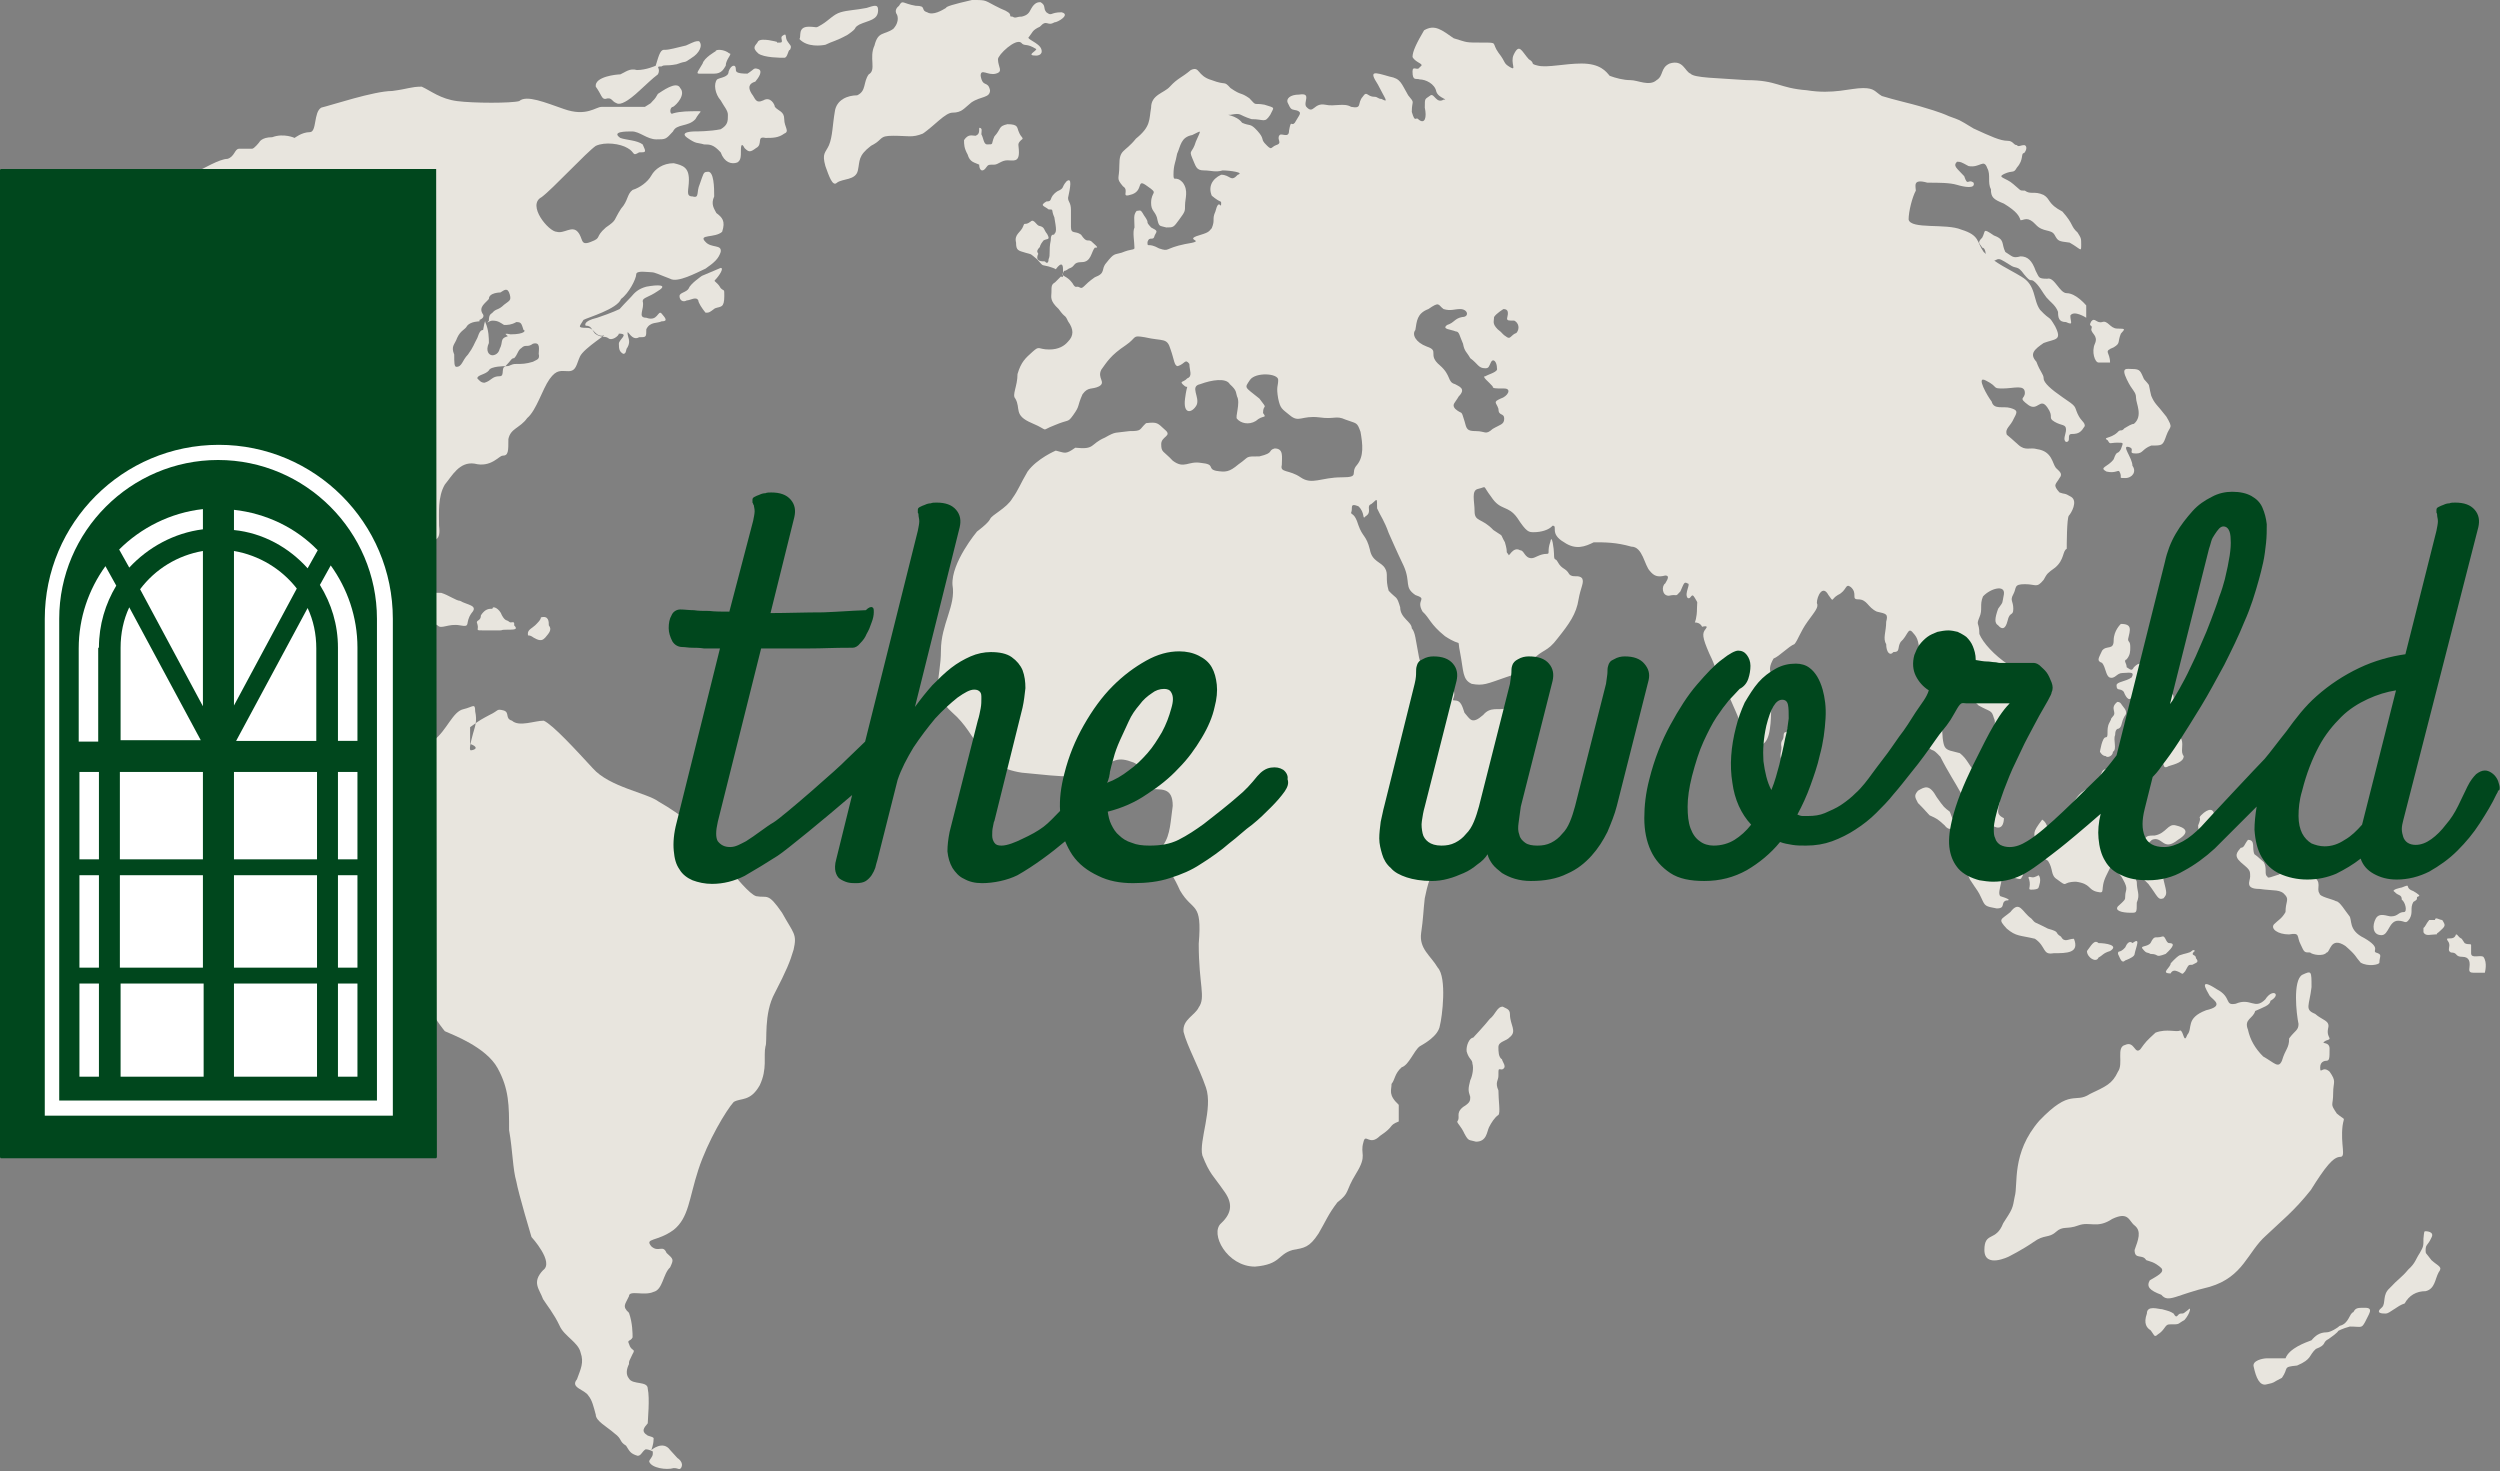 <?xml version="1.0" encoding="utf-8"?>
<!-- Generator: Adobe Illustrator 22.0.1, SVG Export Plug-In . SVG Version: 6.00 Build 0)  -->
<svg version="1.1" id="レイヤー_1" xmlns="http://www.w3.org/2000/svg" xmlns:xlink="http://www.w3.org/1999/xlink" x="0px"
	 y="0px" viewBox="0 0 346.2 203.7" style="enable-background:new 0 0 346.2 203.7;" xml:space="preserve">
<rect x="0" y="0" width="346.2" height="203.7" fill="#808080" stroke="none"/>
<style type="text/css">
	.st0{fill-rule:evenodd;clip-rule:evenodd;fill:#E8E5DE;}
	.st1{fill:#00471D;}
	.st2{fill:#FFFFFF;}
</style>
<g>
	<path class="st0" d="M23.4,28.1c0,0-0.3-2.6,0.5-2.9c0.3-0.9,1.3-0.6,2.9-1.2c1.3-0.6,3.6-2,4.7-2c1-0.3,1-1.4,1.6-1.4h1.8
		c0.3,0,1-0.9,1-0.9s0.3-0.7,1.8-0.7c1.6-0.6,3.1,0.1,3.1,0.1s1-0.8,2.1-0.8c1,0,0.5-2.8,1.6-3.4c1.3-0.3,7.3-2.3,9.8-2.3
		c2.3-0.3,2.6-0.6,4.1-0.6c1.3,0.6,2.6,1.7,4.9,2c2.3,0.3,7.5,0.3,8.6,0c1-0.9,3.6,0.2,6.2,1.1c3.1,1.1,4.4-0.3,5.2-0.3h6
		c0,0,0.3-0.2,0.8-0.5c0.5-0.6,0.5-0.4,1-1.3c0.5-0.3,2.6-1.9,3.1-0.8c0.8,0.9-0.5,2.3-1,2.6c-0.5,0-0.5,1.2,0,0.9
		c1-0.3,2.3-0.3,3.4-0.3c0.8,0,0.3,0-0.3,1.1c-1,1.1-2.6,0.6-3.1,1.7c-1,1.1-1,1.1-2.3,1.1c-1.3,0-2.3-1.1-3.4-1.1
		c-0.8,0-2.9,0-1.6,0.9c0.8,0.3,2.3,0.3,3.1,0.9c0.5,1.1,0.5,1.1-0.5,1.1c-1,0.6-0.5,0-1.6-0.6c-1-0.6-3.1-0.9-4.4-0.3
		c-1.3,0.9-6,6-7.5,7.1c-2.1,1.1,1,4.8,2.1,4.8c1,0.3,2.1-0.9,2.9,0c0.8,0.9,0.3,2,1.8,1.4c1.6-0.6,0.5-0.6,2.1-2
		c1.6-1.1,1-0.9,2.1-2.6c1-1.1,0.8-2,1.6-2.6c1-0.3,2.1-1.1,2.6-2c0.5-0.9,1.6-1.7,3.1-1.7c1.3,0.3,2.1,0.6,2.1,2.3
		c0,1.4-0.5,2.3,0.5,2.3c1,0.3,0.5-0.6,1-1.7c0.5-1.4,0.5-1.7,1-1.7c1-0.3,1,2.3,1,3.4c-0.5,1.1,0,1.7,0.3,2.3
		c0.8,0.6,1.3,1.1,0.8,2.6c-1,0.9-3.4,0.3-2.3,1.4c0.8,0.9,2.3,0.3,2.1,1.4c-0.3,0.9-0.8,1.4-2.1,2.3c-1.3,0.6-3.9,2-4.9,1.4
		c-1.6-0.6-2.1-0.9-2.6-0.9c-0.5,0-2.1-0.3-2.1,0.3c0,0.6-1,2.6-2.1,3.4c-0.5,1.4-4.7,2.6-5.2,2.9c-0.5,0.9-1,1.1,0.5,1.1
		c1,0,1,1.1,2.1,1.1c1.3-0.6-2.6,1.7-3.1,2.9c-0.5,1.1-0.5,2-1.6,2c-1,0-1.6-0.3-2.6,1.1c-1,1.4-1.8,4.3-3.1,5.4
		c-1,1.4-2.3,1.4-2.6,2.9c0,1.7,0,2.3-0.8,2.3c-0.5,0-1.6,1.7-3.9,1.1c-2.1-0.3-3.1,1.7-4.1,2.9c-1,1.7-0.8,4-0.8,5.7
		c0.3,2.3-0.8,1.7-0.8,2.3c-0.3,0-0.3,1.1-0.5,1.1c-0.5,0-1.3,0.3-1.3,0.3c-0.3,0.3-1.3,0-1-0.3c0.3-0.6-0.3-0.6,0-1.1
		c0.3-1.1-0.3-0.6,0.5-1.4c0.8-0.9,0.3-0.3,0.8-1.4c0-0.6,0.3-2.3-0.5-2.3c-0.5-0.6-2.1-0.6-2.6-0.6c-1,0-1.6-0.6-1.6-0.6
		s-1.3-0.6-2.1,0c-0.3,0.6,0.5,1.7-0.5,1.7c-0.8,0.3-1,0.3-1-0.6c-0.3-0.6-0.5-1.1-1.8-1.1c-1.3,0-1.6,0.6-2.3,0.6
		c-0.5,0.6-1.6,0-3.1,2c-1.6,2-3.1,2.6-3.6,4.3c0,1.1-1,2-0.8,5.7c0.3,3.7,1.6,4.3,2.3,4.8c0.8,0.6,1,0.6,2.3,0.6
		c1.3,0.3,2.6-0.3,3.4-1.4c0.5-1.1,1.3-1.7,2.6-1.7c1.6,0,2.1,0,2.1,1.4c-0.5,1.4,0,1.4-1,2.6c-1.3,0.9-2.1,2.3-1.6,3.7
		c0.5,1.7,0.5,0.3,2.1,0.9c1.8,0,1,0.6,1.8,1.7c0.8,0.9,0.3,1.1,0,3.1c0,1.4-0.8,2-0.8,3.4c0.5,1.1,2.1,1.1,3.1,2
		c1,1.1,2.6-1.7,3.6-1.1c1,1.1,0,2.6,1.6,1.1c1.8-1.4,2.6-4,4.1-4.3c1.3-0.3,1.6-0.9,1.6,0.3c0.3,1.4,0,2-0.3,3.1
		c-0.3,1.1-0.6,2.3-0.3,2.3c0.3,0,1.4-0.3-0.1-0.9v-2.3c1.5-1.1,1.6-1.1,2.7-1.7c1.3-0.6,0.9-0.9,2-0.6c0.8,0.3,0.1,1.1,1.1,1.4
		c1,0.9,3.1,0,4.4,0c1.3,0.6,4.4,4,6.8,6.6c2.3,2.6,7.5,3.4,9.1,4.6c1.6,0.9,3.1,2,4.7,3.1c1.6,1.4,7,9.4,8.8,10
		c1.6,0.3,1.6-0.6,3.6,2.3c1.6,2.9,2.1,2.9,1.6,5.1c-0.5,1.7-1,2.9-2.6,6c-1.6,2.9-1,6.8-1.3,7.4c-0.3,1.4,0.3,3.1-0.8,5.4
		c-1.3,2.3-2.6,1.7-3.6,2.3c-1,1.1-3.6,5.4-4.9,9.4c-1.3,4-1.3,6.6-3.4,8.3c-2.3,1.7-4.1,1.1-3.1,2.3c1,0.9,1.6-0.3,2.1,0.9
		c1,0.9,1,0.9,0.5,2c-1,0.9-1,3.1-2.3,3.4c-1.3,0.6-3.4-0.3-3.4,0.6c-0.5,1.1-1,1.4,0,2.3c0.5,1.4,0.5,2.9,0.5,3.4
		c-0.3,0.6-0.8,0.3-0.5,0.9c0.3,1.1,1,0.6,0.5,1.4c-0.5,1.1-0.5,0.9-0.5,1.4c-0.3,0.6-0.5,1.4,0,2c0.5,0.9,2.6,0.3,2.6,1.4
		c0.3,1.4,0,4.3,0,4.8c-0.5,0.6-1,1.1,0,1.7c1,0.3,0.8,0.3,0.8,0.6c0,0.6-0.3,1.4-0.3,1.4s1.6-1.4,2.6,0l1,1.1c0,0,1,0.6,0.5,1.4
		c-0.3,0.3-0.3,0-1,0c-1,0.3-3.1,0-3.4-0.9c0-0.3,0.5-0.6,0.5-1.1v-0.3c0,0-0.5-0.3-1-0.3c-0.5,0.3-0.6,0.9-1.1,0.9
		c-1-0.3-1.1-0.6-1.6-1.4c-1-0.6-0.5-0.9-1.6-1.7c-1-0.9-2.6-1.7-2.6-2.6c-0.3-1.1-0.5-2-1-2.6c-0.5-0.9-2.6-1.1-1.6-2.3
		c0.5-1.4,1-2.3,0.5-3.7c-0.3-1.4-2.3-2.3-2.9-3.7c-0.8-1.7-1.8-2.9-2.3-3.7c-0.5-1.4-1.6-2.3,0-4c1.6-1.1-1.6-4.6-1.6-4.6
		s-1.8-6-2.1-7.7c-0.5-1.7-0.5-4.3-1-7.1c0-3.4,0-5.7-1.6-8.6c-1.6-2.9-6.2-4.6-7.3-5.1c-0.5-0.6-2.9-3.7-3.1-6
		c-0.5-2.3-0.5-2.8-1-3.7c-0.5-0.9-3.6-4.3-3.6-5.1c0-1.1,1.3-4,0.5-4.6c-0.5-0.9-1.8-0.6-0.8-2.9c0.8-2,1.8-3.1,3.4-4.8
		c1.3-2,1.3-2.6,1.6-3.1c0.5-0.9,0.5-3.7,0.3-6.3c-0.3-2.6-1.3-3.1-1.6-3.1c-0.8,0-1,0.6-2.3,1.1c-1.8,0-2.6,0-3.6-1.7
		c-1-1.4-1-4-1.3-4.6c-0.5-0.9-0.3-1.4-1.6-2.6c-1.3-0.9-1.3,0.9-2.9-0.3c-1.3-1.1-2.1-2.3-3.1-3.1c-0.8-0.9-1.6-1.7-3.1-1.7
		c-2.1,0.6-3.6,0.9-5.4,0.6c-1.3-1.1-3.4-2.6-3.9-3.4c-1-1.1-1-1.7-0.8-4.6c0.3-3.1-0.8-2-1.3-3.4c-0.5-1.4-1-3.4-1-5.7
		c0-2.3,0-4-0.3-5.1c-0.3-1.1-1.3-2.9-2.1-1.1c-0.8,1.1,0,1.7,0.3,3.4c0.5,1.7-0.3,3.1,0.5,4.6c0.5,1.1,1.6,3.4,0.5,4.6
		c-0.5,0.9-0.3,2.6-2.1-0.6c-1.6-3.1-0.5-2.9-0.8-5.7c-0.3-2.9-0.3-7.4-0.3-8c0-0.9-0.8-6.3,0-10.5c1-4.3,3.1-6.6,5.2-8.3
		c1.6-1.7,4.7-6.3,5.2-6.8c0.5-1.1,0.8,0,1.6-0.3c0.5,0,1.6,0.3,1.3-1.1c0-1.4-0.8-1.4,0-2c0.5-0.9,0.3-0.6,0.5-1.4
		c0.3-0.9-0.5-1.4-0.5-2c0-0.6,1.8-2.3,2.6-2.9c0.8-0.6,0.3-0.6,1.3-1.7c0.8-1.7,0-2.9,0-2.9s-2.1-1.4-2.6-1.1c-1,0-2.3,1.1-3.4,2
		c-0.8,0.9-2.1,0.3-1.6,0c0.3-0.3,1.6-0.9,1.8-1.4c0.5,0,0.8-1.1-0.3-1.1c-1-0.3-2.3,0.6-3.4,1.1c-0.5,0.6-1.6,0.3-1.8,1.4
		c-0.5,1.4,0.3,1.4-0.8,2c-0.5,1.1-1,1.7-2.1,1.1c-1,0-0.5-1.7-2.1-1.4c-1.6,0.3-0.5-0.3-1.8,1.4c-1.3,1.1-2.9,1.1-3.4,1.4
		c-0.5,0.6-2.6,2-3.6,2c-1-0.6-2.1,0-1-1.1c0.8-1.4,1.3-0.6,2.6-1.7c1.6-0.6,2.6-0.8,3.4-1.7c1-0.3,2.9-1.1,3.4-1.1H23.4z
		 M66.4,44.5c0,0-1.2,0-1.7,0.6c-0.3,0.6-0.9,0.6-1.4,1.7c-0.3,0.9-0.9,1.1-0.4,2.3c0,1.1,0,1.7,0.3,1.7c0.8,0,0.8-0.9,1.6-1.7
		c0.8-1.1,0.8-1.4,1.3-2.3c0.3-0.9,0.5-1.1,0.8-1.1c0,0,0.3-1.7,0.3-1.1c0.5,1.1,0.5,2.3,0.5,2.9c-0.5,1.1,0,1.7,0.5,1.7
		c0,0,0.8,0,1-0.9c0.5-0.9,0-1.4,1-1.7c0.5,0-1-0.6,0.5-0.3c2.1,0,2.1-0.6,1.8-0.6c-0.3-0.9-0.3-1.1-1-1.1C70.8,45,70.3,45,69.8,45
		c-0.5-0.3-0.8-0.6-1.6-0.6c-0.5,0-1,0.6-0.5,0c0-0.9,0.3-0.9,0.5-1.1c0.5-0.6,0.8-0.3,1.6-1.1c0.8-0.6,1-0.6,0.8-1.4
		c-0.3-1.1-0.8-0.6-1.3-0.3c0,0-1.6,0-1.6,0.9c-0.5,0.6-1.4,1.1-0.9,2c0.5,0.6-0.4,0.9-0.4,0.9V44.5z M70,50.7c0,0-2.1,0-2.3,0.6
		c-0.5,0.6-1.6,0.6-1.6,1.1c0.3,0.3,0.5,0.6,1,0.6c1-0.3,1-0.9,2.1-0.9c0.8,0,0-1.4,1-1.4c0.5,0,0.5-0.3,1.3-0.3s1.3,0,2.3-0.3
		c0.5-0.3,1-0.3,0.8-1.1c0-0.6,0.3-1.7-0.8-1.4c-0.8,0.6-1,0-1.6,0.6c-0.5,0.3-0.5,0.9-1,1.4C70.8,49.6,70.8,49.9,70,50.7
		 M85.8,42.8c0,0,1-1.1,1.6-1.7c0.5-0.6,1-1.1,2.1-1.4c1.6-0.3,3.1-0.3,1.6,0.6c-1.3,0.9-2.1,0.9-2.1,1.4c0.3,1.1-0.8,2.3,0.5,2.3
		c1.6,0.6,1.6-1.1,2.1-0.6c0.5,0.6,1,1.1,0,1.1c-0.5,0.3-1.6,0-2.1,1.1c0,1.1,0,1.1-1,1.1c-1,0.6-1.6-1.1-1.6-0.6c0,0.6,0.5,1.1,0,2
		c-0.3,0.3-0.1,0.9-0.6,0.9c-0.5-0.3-0.6-0.6-0.6-1.4c0-0.6,1.5-1.4,0-1.4c0,0.3-1,1.1-1.5,0.6c-0.5-0.3-1,0-1.8-0.6
		c-0.5-0.6-0.5-1.1-1.3-1.1c0,0-0.5-0.6,1.6-1.1C84.8,43.3,85.8,42.8,85.8,42.8"/>
	<path class="st0" d="M99.8,37.1l-2.6,1.1c0,0-1.6,1.1-1.8,1.7c-0.3,0.6-1.3,0.6-1.3,1.1c0,0.6,0.5,0.9,1,0.6c0.5,0,1.3-0.6,1.6,0
		c0,0.3,0.5,1.1,1,1.7c0.5,0,0.5,0,1.3-0.6c0.8-0.3,1.3,0,1.3-1.7c0-1.1,0-0.6-0.5-1.1c-0.5-0.9-1-0.9-0.8-1.1
		C99.6,38.2,100.3,37.1,99.8,37.1"/>
	<path class="st0" d="M90.8,9.1c0,0-1.3,0.6-2.6,0.6c-1-0.3-1.6,0.3-2.3,0.6c-0.5,0-3.6,0.3-3.4,1.7c0.8,1.1,0.8,1.7,1.3,1.7
		c1-0.3,0.8,0.3,1.6,0.6c0.5,0.3,1.6-0.3,3.1-1.7c1-0.9,1.8-1.7,2.6-2.3c0.5-0.9-0.5-1.1,0.5-1.1c0.5-0.3,0.5,0,2.1-0.3
		c1.6-0.6,0.8,0,2.1-0.9c1-0.6,1.6-1.7,1-2.3c-0.5,0-0.5,0-1.8,0.6c-1.3,0.3-2.3,0.6-2.9,0.6C91.5,6.8,91.3,7.4,90.8,9.1"/>
	<path class="st0" d="M99.1,7.1c0,0-1.6,0.9-1.8,1.7c-0.5,0.9-1,1.4-0.5,1.4h2.1c1,0,1.3-0.6,1.6-1.1c0-0.9,1-1.7,0.5-1.7
		C100.3,6.8,99.1,6.8,99.1,7.1"/>
	<path class="st0" d="M96.2,18.2c0.3,0,2.1,0,3.6-0.3c1-0.6,1-1.1,1-2c0-0.6-0.5-1.1-1-2c-0.8-0.9-1-2.3-0.5-2.9
		c0.5-0.3,1.6-0.3,1.6-1.1c0.3-0.9,1-1.1,1-0.3c0,0.3,0,0.6,1.6,0.6c1-0.6,0.8-0.9,1.6-0.6c0.5,0.3,0,1.1-0.5,1.7
		c-1,0.3-1,0.9-0.5,1.7c0.5,0.6,0.5,1.4,1.6,0.9c1-0.6,1.6,0.6,1.6,0.9c0.5,0.6,1.3,0.6,1.3,1.7c0,1.1,0.8,1.7,0,2
		c-0.8,0.6-1.6,0.6-2.6,0.6c-1.3-0.3-0.3,0.9-1.3,1.4c-0.8,0.6-1,0.6-1.6,0c-0.3-0.6-0.5-0.6-0.5,0.3c0,0.9,0,1.4-0.5,1.7
		c-0.8,0.3-1.8,0-2.3-1.4C98.8,20,98.3,20,97.5,20c-1-0.3-1,0-2.3-0.9C93.9,18.2,96.2,18.2,96.2,18.2"/>
	<path class="st0" d="M107.6,5.8c0,0-2.1-0.6-2.6-0.1c-0.3,0.6-1,0.8,0,1.7c0.8,0.6,3.1,0.6,3.6,0.6c0.5,0,0.5-1.1,0.8-1.1
		c0.3-0.6,0-0.6-0.3-1.1c-0.5-0.6,0-1.4-0.8-0.8c-0.3,0.3,0.3,0.9-0.3,0.9H107.6z"/>
	<path class="st0" d="M110.7,5.4c0.3-0.3-0.3-1.7,1.3-1.7c1.3,0,0.8,0.3,1.8-0.3c1-0.6,1.6-1.4,2.6-1.7c1-0.3,2.1-0.3,3.6-0.6
		c1-0.3,1.6-0.6,1.6,0.3c0,1.4-1.3,1.4-2.6,2c-1,0.6,0,0.3-1.6,1.4c-1.6,0.9-2.1,0.9-3.1,1.4C113.8,6.3,111.8,6.6,110.7,5.4"/>
	<path class="st0" d="M124.2,2c0,0,0.5,0.9-0.5,2c-1.3,0.9-2.1,0.3-2.6,2.3c-0.8,1.7,0.3,3.4-0.8,4c-0.8,1.1-0.3,2.3-1.6,2.9
		c-1.3,0-2.9,0.6-3.1,2.3c-0.3,1.7-0.3,3.4-0.8,4.6c-0.5,1.1-1,1.1-0.5,2.9c0.5,1.4,1,2.9,1.6,2.3c0.8-0.6,2.6-0.3,2.9-1.7
		c0.3-1.4,0-2,1.8-3.4c1.8-0.9,1-1.4,3.1-1.4c2.1,0,2.6,0.3,4.1-0.3c1.6-1.1,3.1-2.9,4.1-2.9c1.3,0,1.6-0.6,2.6-1.4
		c1.3-0.9,2.6-0.6,2.6-1.7c-0.3-1.4-1-0.3-1.3-2c0-1.1,1,0,2.1-0.3s0.3-0.9,0.3-2c0-0.6,2.4-2.9,3.2-2.3c0.5,0.6,0.7,0,2.1,0.9
		c0,0.3-1.5,0.9,0,0.9c0,0,1,0,0.7-0.9c-0.3-0.9-2.2-1.4-1.7-1.7c0.5-0.6,0.4-0.9,1.5-1.4c1-1.1,1,0,2-0.6c0.5,0,2.3-1.1,1-1.4
		c-1.6,0-1.3,0.6-2.1,0c-0.5-0.6,0-0.9-0.8-1.4c-0.3,0-0.8,0-1.3,0.9c-0.3,0.6-0.5,0.9-1.3,1.1c-0.8,0-0.8,0.3-1.3,0
		c-0.8,0,0.5-0.3-1.6-1.1C136.1,0,136.9,0,134.6,0c-2.6,0.6-3.6,0.9-3.6,1.1c-0.5,0.3-1.8,1.1-2.6,0.6c-1-0.3,0-0.9-1.6-0.9
		c-1.8-0.3-1.8-0.9-2.3,0C123.7,1.4,124.2,2,124.2,2"/>
	<path class="st0" d="M135.6,17.7c0,0.6,0,0.9-0.5,1.1c-0.5,0-1-0.3-1.6,0.6c0,0.6,0,1.1,0.5,2c0.3,1.1,1,1.1,1.6,1.4
		c0,0.6,0.3,1.1,0.8,0.6c0.5-0.6,0.3-0.6,1.3-0.6c0.5,0,1-0.6,1.8-0.6s1.6,0.3,1.6-1.1c0-1.1-0.3-1.1,0.3-1.7c0.5-0.3,0-0.3-0.3-1.1
		c-0.3-0.6,0-1.1-1.6-1.1c-1.3,0.3-0.8,0.6-1.8,1.7c-0.5,1.1,0,1.1-1,1.1c-0.5,0-0.5-0.9-0.8-1.4C135.9,18.2,136.1,17.7,135.6,17.7"
		/>
	<path class="st0" d="M53.7,82.1c0.5,0,1,0,2.1-1.1c0.5-0.6,0.5-1.7,1.6-1.1c1,0.6,0.8,0,1.6,1.1c0.8,1.1,0.5,1.1,2.1,1.1
		c1,0.3,2.1,1.1,2.6,1.1c1,0.6,2.6,0.6,1.6,1.7c-1,1.4,0,2-1.6,1.7c-1.6-0.3-2.6,0.6-3.1,0c-0.8-0.3-0.8-0.9-0.8-1.7
		c0-0.6,0.3,0-0.8-1.1c-1-1.1,0-2.3-0.8-2.3c-0.8-0.3,0.3,0-1,0.9C55.8,83.2,53.2,83.2,53.7,82.1"/>
	<path class="st0" d="M70.5,86.1c-0.3-0.3-0.5,0-1-0.9c-0.3-0.9-1.3-1.4-1.3-0.9c-0.5,0-1,0-1.6,0.9c0,0.9-0.8,0.6-0.5,1.2
		c0.3,0.9-0.5,0.9,1,0.9h2.1c0.5,0,0-0.1,1-0.1c1,0,1.6,0,1-0.6C71.3,85.8,70.8,86.4,70.5,86.1"/>
	<path class="st0" d="M74.9,85.5c0,0.3-0.3,0.6-0.8,1.1c-0.3,0.3-1,0.6-1,1.1c0,0.6,0,0,0.8,0.6c1,0.6,1.3,0.3,1.6,0
		c0.5-0.6,1-1.1,0.5-1.7C76,86.1,76,85.2,74.9,85.5"/>
	<path class="st0" d="M146.2,62.4c0,0-2.6,1.1-3.9,2.9c-1,1.7-1.3,2.6-2.1,3.7c-0.8,1.4-2.9,2.3-3.1,2.9c-0.3,0.6-1.8,1.7-1.8,1.7
		s-3.6,4.3-3.4,7.4c0.5,2.9-1.6,5.4-1.6,9.1c0,4-1.6,5.7,1.6,8.6c3.6,3.1,3.6,7.4,9.6,8.3c6,0.6,8.6,0.9,10.6-0.3
		c2.1-1.4,2.6-2,4.9-1.1c2.3,1.1-0.5,3.7,1.8,3.7c2.1,0,3.6-0.3,3.6,2.3c-0.3,2-0.3,4-1.3,5.4c-1,1.4,0.8,2.9,2.3,6.3
		c1.8,3.1,3.1,1.4,2.6,7.4c0,5.7,1,7.4,0,8.8c-0.5,1.1-2.3,1.7-2.1,3.4c0.5,2,2.1,4.8,3.1,7.7c1,2.9-1,7.4-0.5,9.4
		c1,2.6,1.6,2.9,2.9,4.8c1.3,1.7,1.3,3.1-0.3,4.6c-1.6,1.4,0.8,6,4.7,6c3.6-0.3,3.1-1.7,5.2-2.3c1.6-0.3,2.3-0.3,3.6-2.3
		c1-1.7,1.3-2.6,2.6-4.3c1.8-1.4,1-1.4,2.6-4c1.6-2.6,0.5-2.6,1-4.3c0.3-1.4,0.8,0.6,2.3-0.9c2.1-1.4,1.1-1.4,2.6-2v-2.3
		c-1.5-1.4-1-2-1-2.9c0.5-0.6,0.4-1.4,1.4-2.3c1-0.3,1.7-2.3,2.5-2.9c0.5-0.3,2.6-1.4,2.8-2.9c0.3-1.1,1-6.6-0.3-8
		c-1-1.7-2.6-2.6-2.3-4.8c0.3-2,0.3-3.1,0.5-4.8c0.3-1.4,0.8-4.3,2.9-5.7c1.6-0.9,4.7-5.1,6.2-6.6c2.1-1.7,2.1-2.9,2.1-4.6
		c0.3-1.4,1.3-3.7,2.1-5.4c1.3-1.7,1.6-5.1,0.5-5.1c-0.5,0-2.1,0.9-2.6,1.1c-1,0.3-2.1-0.3-3.1,0.9c-1.6,1.4-1.8,0.6-2.6-0.3
		c-0.3-0.9-0.5-1.7-1.3-1.7s0.3-0.3-0.3-1.7c-0.5-1.1-2.1-2-2.9-2.6c-0.5-0.6-1.3,0.6-1.8-1.7c-0.5-2.6-0.5-3.4-1-4
		c0-0.9-1.6-1.4-1.6-2.9c-0.5-1.7-0.5-1.1-1.6-2.3c-0.5-1.7,0-2.3-0.5-3.1c-0.5-0.9-1.8-0.9-2.1-2.6c-0.5-2-1-1.7-1.6-3.4
		c-0.5-1.7-1-1.4-1-1.7c0.3-0.6-0.3-1.4,1-0.9c1,0.9,0.5,2,1,1.4c1-0.6,0-1.4,0.8-1.7c0.8-0.6,0.8-1.1,0.8,0.6
		c0.5,1.1,1,1.7,1.6,3.4c0.5,1.1,1,2.3,2.1,4.6c1,2.3,0,2.9,1.6,4c1.8,0.6,0,0.6,1,2.3c1,0.9,1,1.7,3.1,3.4c2.6,1.7,1.6,0,2.1,2.3
		c0.5,2.6,0.3,3.7,1.6,4.3c1.6,0.3,2.1,0,4.7-0.9c2.6-0.9,1.6-0.3,3.6-2.3c1.6-1.7,2.1-1.1,3.6-3.1c1.6-2,2.6-3.4,2.9-5.4
		c0.3-1.7,0.8-2.3,0.5-2.9c-0.5-0.6-1.3,0-1.8-0.6c-0.5-0.9-1-0.6-1.6-1.7c-0.3-0.6-0.5,0-0.5-1.1c0-0.6-0.3-2.9-0.5-1.7
		c-0.5,1.4,0,1.7-0.5,1.7c-1,0-1.6,0.6-2.1,0.6c-1,0-1-1.1-1.6-1.1c-1-0.6-1.6,1.1-1.6,0.6c-0.5-0.6,0,0-0.5-1.7
		c-0.8-1.4,0-0.6-1.6-1.7c-1.6-1.7-2.6-1.1-2.6-2.6c0-1.4-0.5-2.9,0.5-3.1c1.3-0.3,0.5-0.6,1.8,1.1c1.3,2,2.3,1.1,3.6,2.9
		c1.3,2,1.6,2,2.3,2c1,0,2.1-0.3,2.6-0.9c0.8,0-0.5,1.1,1.6,2.3c1.6,1.1,2.9,0.6,4.1,0c1.6,0,3.1,0,5.2,0.6c1.6,0,1.8,2.6,2.6,3.4
		c0.5,0.6,1,0.9,2.1,0.6c0.5,0,0.5,0.3,0,1.1c-0.5,0.3-0.5,1.7,0.5,1.7c1.3-0.3,0.8,0.3,1.6-0.6c0.5-1.1,0.5-1.4,1-1.1
		c0.5,0-0.5,1.4,0,2c0.5,0.3,0.5-0.9,1,0c0.5,0.9,0.3,0.3,0.3,1.4c0,1.4-0.3,2-0.3,2c0.8,0,1,0.6,1,0.6s1-0.3,0.5,0.3
		c-0.5,0.6-0.5,1.1,0.5,3.4c1,2,1,2.9,1.6,3.4c0.5,0,0.5,1.1,0.5,1.1s1.8,4,2.1,4.8c0.8,1.1,1.6,0.9,1.6,2c0.5,0.9,0.5,1.4,1,1.4
		c0.3,0,1.3,0,1.6-2.3c0.3-2,0-3.7,0.5-4c0.5-0.9,0.8-0.6,0.8-1.7c-0.3-0.9-0.3-0.9-0.8-1.4c-0.8-0.9-0.5-1.7,0-2.6
		c0.8-0.3,2.1-1.7,2.9-2c0.5-0.6,0.8-1.7,1.8-3.1c1-1.4,1.6-2,1.3-2.6c0-0.9,0.8-2.6,1.6-1.1c0.8,1.1,0.3,0.6,1.3,0
		c1.3-0.6,1-1.7,1.8-1.1c1,0.9,0,1.7,1,1.7c1.3,0,1.3,1.1,2.6,1.7c1.3,0.3,1.6,0.3,1.3,1.4c0,1.4-0.5,2.3,0,3.1c0,1.1,0.5,1.7,1,1.1
		c1,0,0.5-0.6,1-1.4c1-0.9,1-2,1.6-1.4c0.5,0.6,1,0.9,1,3.4c0,2,0.8,1.7,0.8,3.1c0,1.1,1.3,0.6,0.8,1.1c0,0.9,0.5,5.4,0,5.7
		c0,0.9-1.6,1.4-0.5,2.6c1,0.9,0.5,0,1.8,1.4c1,2,2.3,4,2.6,4.6c0.3,0.6,2.9,4.3,4.4,4.8c1.6,1.1,1.8-0.3,1.8-0.9
		c0,0-0.8-0.3-0.8-0.9c0-1.4,0.8-1.7-0.3-2.9c-0.8-1.1-1.8-1.4-2.9-2.6c-1-1.1-1-1.7-2.1-2.6c-1-0.3-1.8-0.3-2.1-0.9
		c-0.5-0.9-0.5-5.1,0.3-6c0.8-1.4,1.3-2.9,1.8-1.7c0.5,0.9-0.5,1.7,0.5,1.7c1,0,1-0.9,2.1,0.3c1.6,0.9,1.8,0.6,2.1,1.7
		c0.5,1.1-0.5,1.4,0.3,2c0.8,0.6,1-0.3,2.1-1.4c0.8-1.4,1.8-0.9,1.8-3.1c-0.5-2.3,0-3.4-2.1-4.8c-2.1-1.4-3.6-3.1-4.1-4.3
		c0-1.7-0.5-1.1,0-2.3c0.5-1.1,0-1.7,0.5-2.9c1-1.1,3.1-1.7,2.9-0.3c-0.3,1.4,0,0.9-0.8,2c-0.5,1.4-0.5,2,0,2.3
		c0.5,0.6,1,0.6,1.3-0.6c0.3-1.4,0.8-0.6,0.8-1.7c0-1.1-0.5-1.1,0-2c0.5-0.9,0-1.4,1.6-1.4c1.6,0,1.6,0.6,2.6-0.6
		c0.5-0.9,0.5-0.9,1.6-1.7c1.3-1.1,1-2.3,1.6-2.6c0-0.3,0-4.3,0.3-4.6c0.3-0.3,1.3-2,0.3-2.6c-1-0.6-0.8-0.3-1.6-0.6
		c-1-1.1-0.5-1.1,0-2c0.5-0.6,0-0.9-0.5-1.4c-0.5-0.6-0.5-2.3-2.6-2.6c-1-0.3-1.6,0.3-2.6-0.6c-1-0.9-1-0.9-1.6-1.4
		c-0.3-0.9,0.5-1.1,1-2.3c0.5-0.9,0.5-1.1-0.5-1.4c-1-0.3-2.3,0.3-2.6-0.9c-0.5-0.6-2.3-3.7-0.8-2.9c1.8,0.9,0.8,1.1,2.3,1.1
		c1.6,0,3.1-0.6,3.1,0.6c0,0.9-1,0.6,0.5,1.7c1.3,0.9,1.6-1.1,2.6,0.3c1,1.4,0,1.4,1,2c1,0.6,1.6,0.3,1.6,1.1c0,0.6-0.5,1.4,0,1.7
		c0.8,0,0-1.1,0.8-1.1c1,0,1.3-0.3,1.8-1.1c0-0.6-0.5-0.6-1-1.7c-0.5-1.1,0-0.9-2.1-2.3c-1.6-1.1-2.6-2-2.6-2.6c0-0.6-0.5-0.9-1-2.3
		c-1-1.1-0.3-1.7,1-2.6c1.6-0.6,2.6-0.3,1.6-2.3c-1-1.7-0.5-0.6-2.1-2.3c-1-1.4-0.5-3.4-2.6-4.6c-1.8-1.1-3.4-1.7-5.2-3.4
		c-1-1.4-0.5-2.3-3.1-3.1c-2.1-0.9-7,0-7.3-1.4c0-1.1,0.5-3.1,1-4c0-0.6-0.5-1.7,1.6-1.1c1.6,0,3.1,0,4.1,0.3c1,0.3,2.6,0.6,2.3-0.3
		c-0.8-0.6-0.8,0.6-1.3-0.9c-1-1.1-1.6-1.4-1-2c0.5,0,0.5,0,1.6,0.6c1.6,0.3,2.1-1.1,2.6,0.3c0.5,0.9,0,2,0.5,2.9
		c0,1.1,0.3,1.4,1.8,2c1.8,1.1,2.1,1.7,2.3,2.3c0.5,0,1-0.6,2.1,0.6c1,1.1,2.1,0.6,2.6,1.4c0.5,0.9,0.5,0.9,2.1,1.1
		c1.6,0.9,1.6,1.4,1.6,0.3c0-0.9,0-0.9-0.5-1.7c-1-0.9-0.5-1.1-2.1-2.9c-2.1-1.1-1.6-1.7-2.6-2.3c-1.3-0.6-1.8,0-2.6-0.6
		c-0.8,0-0.5,0-1.6-0.9c-1-0.9-2.3-0.9-1.3-1.4c1.3-0.6,1.3,0,1.8-0.9c1-1.1,0.5-2,1-2c0.5-0.6,0.3-1.1,0-1.1c-0.5,0-0.8,0.3-1,0
		c-0.5,0-0.5-0.6-1.3-0.6c-1,0-2.3-0.6-4.7-1.7c-2.3-1.4-1.8-1.1-3.4-1.7c-1.3-0.6-3.1-1.1-4.1-1.4s-3.6-0.9-5.2-1.4
		c-1-0.6-1-1.1-2.6-1.1c-1.8,0-4.1,0.9-7.8,0.3c-3.9-0.3-4.1-1.4-8.3-1.4c-4.1-0.3-7.3-0.3-7.8-0.9c-0.8-0.3-1-2-2.9-1.4
		c-1.3,0.6-0.8,1.7-1.8,2.3c-1,0.9-2.6,0-3.6,0c-1,0-2.1-0.3-2.9-0.6c-0.5-0.6-1.3-1.7-3.9-1.7c-2.3,0-4.7,0.6-6,0.3
		c-1.3-0.3-0.3-0.3-1.3-0.9c-1-1.1-1.3-2.3-2.1-0.6c-0.5,1.1,0.5,2.3-0.5,1.7c-1-0.6-0.5-0.6-1.6-2c-1-1.4,0-1.4-2.1-1.4
		c-2.6,0-2.1,0-4.1-0.6c-1.6-1.1-2.6-2-4.1-1.1c-1,1.7-1.6,2.9-1.6,3.7c0.5,0.9,1.8,0.9,1,1.4c-0.3,0.6-1-0.3-1,0.6
		c0,1.4,0.5,0.9,1,1.1c0.8,0,2.1,0.6,2.3,1.7c0.3,0.9,1.8,1.1,1,1.1c-1,0.6-1.3-0.9-1.8-0.6c-0.8,0.6-0.8,0.3-0.8,1.7
		c0.3,1.4,0,2.3-0.8,1.7c-0.5-0.6-0.5,0.6-1-1.1c0-1.7,0.5-1.1-0.5-2.3c-1-1.7-1-2.3-2.6-2.6c-2.1-0.6-2.9-0.9-1.6,1.1
		c1,2,1.6,2.6,0.5,2c-0.5,0-0.5-0.3-1-0.3c-1,0-1-0.9-1.6,0c-0.8,0.9,0,1.7-1.6,1.4c-1-0.6-2.3,0-3.6-0.3c-1.6-0.3-1.6,1.4-2.6,0.3
		c-0.5-0.6,0.8-2-1-1.7c-1.3,0-1.8,0.6-1.6,1.1c0.5,1.1,0.5,0.9,1.3,1.1c0.8,0.3,0.3,0.6-0.3,1.7c-0.5,0.6-0.5-0.6-0.8,1.1
		c0,1.1-1,0.3-1.3,0.6c-0.5,0.6,0.5,1.1-0.5,1.4c-0.8,0.3-0.5,0.9-1.6-0.3c-0.5-0.6,0-0.6-1-1.7c-1-1.1-1-0.6-2.1-1.1
		c-0.8-1.1-2.6-1.1-1.6-1.1c1.6-0.3,1,0,2.9,0.6c1.8,0,1.8,0.6,2.6-0.6c0.5-1.1,0.8-0.9-0.8-1.4c-1.6-0.3-1,0.3-2.1-0.9
		c-1.3-0.9-1-0.3-2.6-1.4c-1-1.1-0.5-0.3-2.6-1.1c-2.1-0.6-1.6-2-2.9-1.4c-1.3,1.1-1.8,1.1-2.9,2.3c-0.8,0.9-2.6,1.1-2.6,2.9
		c-0.3,1.7,0,2.6-2.1,4.3c-1.6,2-2.3,1.4-2.3,3.7c0,2-0.5,1.7,0.5,2.9c1,0.6-0.5,1.7,1.3,1.1c1.6-0.6,0.5-2.3,2.1-1.1
		c1.6,1.1,0.5,0.6,0.5,2.3c0,1.1,0.5,1.1,0.8,2c0.3,1.4,0.3,1.1,1.3,1.4c1,0,1,0,1.8-1.1c0.8-1.1,0.8-1.1,0.8-2c0-0.9,0.5-2-0.3-3.1
		c-1-1.1-1.3,0-1.3-1.1c0-1.4,0.3-1.7,0.5-2.9c0.5-1.1,0.5-2.3,2.1-2.6c1.3-0.6,1.3-0.9,0.5,0.9c-0.5,1.7-1,1.1-0.5,2.3
		c0.5,1.1,0.5,1.7,1.6,1.7c1,0,1.6,0.3,2.6,0c1,0,3.1,0.3,2.1,0.6c-1,1.1-1,0-2.3,0c-1.3,0.6-1.8,1.7-1.3,2.9
		c1.3,1.1,1.3,0.6,1.3,1.1c0,0.9-0.3-0.9-0.8,1.1c-0.5,1.1,0,1.1-0.5,2.3c-0.5,0.6-0.5,0.6-2.1,1.1c-1.6,0.6,1.6,0.6-1.6,1.1
		c-2.9,0.6-2.1,1.1-3.6,0.6c-1.6-0.9-1.6,0-1.6-0.9c0.3-0.9,0.8,0,1-0.9c0.3-0.6,0.5-0.6-0.5-1.1c-1-1.1,0-0.3-1-1.7
		c-0.5-0.9-0.5-0.6-1-0.6c-0.5,0.6-0.3,1.1-0.3,2.3c-0.3,0.6,0,2,0,2.9c-0.3,0.3-0.3,0-1.8,0.6c-1,0.3-1,0-2.1,1.4
		c-0.8,0.9,0,1.4-1.6,2c-1.6,1.1-1.6,1.7-2.1,1.4c-0.5-0.3-0.5,0.3-1-0.6c-0.8-1.1-1.6-0.9-1.3-1.4c0.3-0.6,0,0,0.8-0.6
		c1-0.3,0.5-0.9,1.8-0.9c1.3,0,1.3-1.4,1.8-2c0.5,0,0.5,0-0.5-0.9c-0.5-0.3-0.6,0.3-1.4-0.9c-0.8-0.6-1.4,0-1.4-1.1v-2.3
		c0-1.1-0.4-1.1-0.4-1.7c0.3-1.4,0.6-2.9-0.2-2.3c-0.8,0.9-0.2,0.9-1.3,1.4c-1.3,0.9-0.5,1.4-1.5,1.4c-1,0.6-0.3,0.6,0.3,1.1
		c0.8,0,0.3,0,0.8,1.1c0.3,1.7,0.3,2,0,2.3c0,0.3-0.5-0.3-0.5,0.9c-0.3,1.4,0,2-0.3,2.6c0,0.6-0.3,0.6-0.5,0.3c-0.5,0-1.3,0-1-0.9
		c0.3-0.3-0.5-0.3,0.3-1.1c0,0,0-0.3,0.5-0.9c0.5-0.3,1,0,0.5-0.9c-0.5-0.6-0.3-0.9-1-1.1c-0.5,0-0.8-1.1-1.3-0.6
		c-0.8,0.6-0.8,0-1,0.6c-0.3,0.9-1.3,1.1-1,2.3c0,1.1,0.3,1.1,1.3,1.4c1,0.3,0.5,0,1.6,0.9c1,1.1,0.5,0.7,1.6,1c1,0.3,1,0.4,1,0.4
		s1-1.5,1,0s0,1-0.3,1c0,0-0.5,0.5-0.8,0.8c-0.5,0.3-0.5,0.5-0.5,1.4c0,0.6-0.3,1.1,1,2.3c1,1.4,0.8,0.6,1.3,1.7
		c0.8,1.1,0.8,2,0,2.8c-0.5,0.6-1.3,1.1-2.6,1.1c-1.6,0-1.3-0.6-2.3,0.3c-1,0.9-1.6,1.4-2.1,3.1c0,1.7-0.8,2.9-0.3,3.4
		c0.8,1.4-0.3,2.3,2.3,3.4c2.6,1.1,1,1.1,3.1,0.3c2.1-0.9,1.8-0.3,2.6-1.4c1-1.4,0.5-1.1,1.3-2.9c0.8-1.1,1.3-0.6,2.3-1.1
		c1-0.6-0.3-1.1,0.3-2.3c0.8-1.1,1.3-2,3.4-3.4c1.6-1.1,0.8-1.4,2.6-1.1c2.6,0.6,3.1,0,3.6,1.7c0.5,1.4,0.5,2.3,1,2.3
		c1-0.3,1-1.1,1.6-0.3c0,0.9,0.5,1.7-0.3,2c-0.5,0.6-1.3,0.3-0.3,1.1c0.5,0.3,0.3-0.6,0,1.7c-0.3,2.3,1,2,1.6,0.9
		c0.5-1.1-1-2.6,0.5-2.9c1.6-0.6,3.6-0.9,4.1,0c1,0.9,0.8,1.1,1,1.7c0.5,0.9-0.3,2.9,0,3.1c0.5,0.6,1.6,0.9,2.6,0.3
		c1-0.9,1.6-0.3,1-1.1c0-1.4,0.8-0.3-0.5-2c-2.1-1.7-2.1-1.4-1.3-2.6c0.8-1.1,3.9-0.9,3.9,0c0,0.9-0.3,0.9,0,2.6
		c0.3,1.4,0.5,1.4,1.6,2.3c1.3,1.1,1.6,0,4.1,0.3c2.1,0.3,2.3-0.3,3.6,0.3c1.6,0.6,1.6,0.3,2.1,1.7c0.3,1.7,0.5,3.4-0.5,4.6
		c-1,1.1,0.5,1.7-2.1,1.7c-2.9,0-4.1,1.1-5.7,0c-1.6-1.1-2.9-0.6-2.6-1.7c0-1.1,0.3-2.3-1-2.3c-1,0.3,0,0.6-2.1,1.1
		c-2.1,0-1.3,0-2.9,1.1c-1.3,1.1-1.8,1.1-3.1,0.9c-1.3-0.3,0-0.9-2.1-1.1c-1.8-0.3-2.3,0.9-3.9-0.3c-1.3-1.4-1.6-1.1-1.6-2.3
		c0-1.1,1.6-1.1,0.5-2c-1-0.9-1-1.1-2.6-0.9c-1,0.9-0.5,1.1-2.3,1.1c-2.1,0.3-1.8,0-3.4,0.9c-2.1,0.9-1.3,1.7-4.1,1.4
		C147.5,63,147.5,62.7,146.2,62.4 M208.2,42.8c0,0-1,0.6-1.3,1.1c0,0.6-0.3,0.9,0.5,1.7c0.8,0.6,0.5,0.6,1.3,1.1
		c0.5,0.3,0.5-0.3,1.3-0.6c0.5-0.6,0.3-1.4-0.3-1.7c-0.8,0-1,0-1-0.3C208.9,43.3,208.9,42.8,208.2,42.8 M200.4,45
		c1-0.3,1-0.9,2.1-1.1c1,0,0.8-1.1-0.3-1.1c-0.8,0-1.3,0.3-2.3,0c-0.8-0.6-0.5-1.1-2.1,0c-1.6,0.6-1.6,1.7-1.8,2.9
		c-0.5,0.6,0,1.7,1.6,2.3c1.8,0.6,0,1.1,1.8,2.6c1.6,1.4,1,2.3,2.1,2.6c0.5,0.3,1.6,0.6,0.5,1.7c-0.5,0.9-1,1.1-0.5,1.7
		c1,0.9,0.8,0,1.3,1.7c0.3,1.1,0.3,1.4,1.6,1.4c1.3,0,1.3,0.6,2.3-0.3c1-0.6,1.6-0.6,1.6-1.4c0-0.9-0.8-0.3-0.8-1.4
		c-0.3-0.9-0.8-0.9,0.3-1.4c1-0.3,1.6-1.4,0.5-1.4c-1.3,0-1.6,0-1.6-0.3c-0.5-0.6-1.6-1.4-1-1.4c0.5-0.3,1.8-0.6,1.6-1.1
		c0-0.9-0.5-1.4-0.8-0.9c-0.3,0.6-0.3,0.9-0.8,0.9c-1,0-1-0.6-2.1-1.4c-0.5-0.9-0.8-0.9-1-2c-0.5-1.1-0.5-1.7-1-1.7
		C200.9,45.6,199.6,45.6,200.4,45"/>
	<path class="st0" d="M204,143.7c0,0,1.6-1.7,2.3-2.6c0.8-0.6,1-1.7,1.8-1.7c0.5,0.3,1,0.3,1,1.1c0,1.4,1,2.3,0,3.1
		c-0.5,0.6-1.6,0.6-1.6,1.4c0,0.6,0,1.4,0.5,1.7c0,0.3,0.8,1.1,0,1.4c-0.5,0-0.5-0.3-0.5,0.9c0,0.6-0.5,0.9,0,2c0,1.4,0.3,3.1,0,3.4
		c-0.5,0.3-1,1.1-1.3,1.7c-0.3,0.6-0.3,2-1.8,2c-1-0.3-1,0-1.6-1.1c-0.5-1.1-1-1.4-1-1.7c0.5-0.6-0.3-1.1,0.8-2c1-0.6,1-0.9,1-1.4
		c-0.3-0.9-0.3-1.1,0-2.3c0.3-0.6,0.5-1.7,0.3-2.3c0-0.6-0.5-0.6-0.8-1.7C203,144.8,203.5,143.7,204,143.7"/>
	<path class="st0" d="M247.8,100.6c-0.3,0.3-0.3,0.3-0.3,0.6c0,0.3-0.5,0-0.5,0.6c0,0.9-0.5,0.6-0.3,1.7c0,0.6-0.3,1.1,0,1.7
		c0.8,0.6,1.6,1.4,2.6,0.9c0.5-0.3,0.8-0.9,0.8-1.4v-0.6c-1.5-0.3-0.8,0-0.8-0.9c0-0.6-0.2-0.3-0.4-1.1
		C248.2,101.2,248.3,100.1,247.8,100.6"/>
	<path class="st0" d="M275,35.4c0,0,0-1.1-0.5-1.1c-0.3-0.6-0.8-0.6,0-1.4c0.5-0.9,0-1.4,1.6-0.3c1.6,0.6,1,1.1,1.6,2.3
		c1,0.6,1,0.9,2.1,0.6c1,0,1.6,0.6,2.1,2c0.5,0.9,0.3,1.1,1.6,1.1c1-0.3,1.7,2,2.7,2c1.3,0,2.7,1.7,2.7,1.7v1.7c0,0-1.7-1.1-2.2-0.3
		c0,0.9,0.5,1.4-0.6,0.9c-1,0-1.1-0.6-1.1-1.4c-0.3-0.9-1.1-1.4-1.6-2c-0.5-0.6-1-1.7-1.8-2.3c-0.5-0.3-0.3,0.3-1.3-0.9
		c-1-1.4-1-0.6-2.1-1.4c-1-0.6-1.3-0.9-1.8-0.6C275.6,36.5,275,35.9,275,35.4"/>
	<path class="st0" d="M289.6,44.5c-0.5,0.9,0.3,0.3,0,1.1c0,0.6,1,0.9,0.5,2c-0.5,1.1,0,2.6,0.5,2.6h1.6c0-1.5-1-1.5,0.5-2.1
		c1-0.6,0.5-0.7,1-1.9c0.5-0.6,0.8-0.7-0.5-0.7c-1,0-1.3-1.2-2.1-0.9C290.3,44.8,290.1,43.9,289.6,44.5"/>
	<path class="st0" d="M295.5,58.7c-0.3,0-0.8,0.3-1.3,0.6c-0.5,0.6-0.5,0-1,0.6c-1,0.9-2.1,0.6-1.3,1.1c0.3,0.6,0.3,0.3,1.3,0.3
		c1,0,0.8,0,0.5,0.9c-0.5,0.9-0.5,0-1,1.4c-0.8,1.1-2.1,1.1-1,1.7c1.3,0.3,1.6-0.3,1.8,0c0.5,0.9-0.3,0.9,0.8,0.9c1,0,1.6-0.9,1-1.7
		c0-1.1-1.6-2.9-0.5-2.6c1,0.3-0.3,0.9,1,0.9c1,0,0.8-0.6,2.1-1.1c1.6,0,1.6,0,2.1-1.4c0.5-1.4,1-0.9,0-2.6
		c-1.3-1.7-1.6-1.7-2.1-2.9c-0.5-2,0-1.1-1-2.3c-0.5-1.1-0.5-1.4-1.6-1.4c-0.8,0-1.6-0.3-0.8,1.4c0.8,1.7,1.3,1.7,1.3,2.6
		C295.8,55.9,296.8,57.6,295.5,58.7"/>
	<path class="st0" d="M282.8,113.5c1,0.6,0.5,2,1.6,0.9c1.3-0.9-0.5-0.6,1.6-2c1.6-1.7,1.6-2.3,2.6-2.9c0.5-0.6,1,0.9,1.8-0.9
		c0.8-1.7,0.5-2.3,1.8-2c1.6,0.6,3.1,0.9,2.1,1.7c-0.5,0.9,0,1.7-0.8,2c-0.8,0,0,2-0.8,2.6c-0.5,0.3-0.5,0.6,0,0.9
		c0.3,0,1.3,0.6,1.6,1.4c0,0.6-1-0.6-1,2.3c-0.5,1.7-0.5,1.4-1.6,3.7c-1,2,0,2.6-1.3,2.3c-1.3-0.3-0.8-1.1-2.9-1.4
		c-2.1,0-1,0.9-2.6-0.3c-1-0.6-0.5-1.4-1.3-2.6c-1-0.6-1.8-1.1-1.8-2.6C281.8,115.2,281.3,115.5,282.8,113.5"/>
	<path class="st0" d="M293.7,119.2c1.6-1.1-0.5-1.7,2.1-2.6c2.1-0.6,0.8-0.9,2.6-0.9c1.6-0.3,1.8-1.7,2.9-1.4c1.3,0.3,2.1,0.9,0.3,2
		c-2.1,1.7-2.1-0.6-3.6,0c-1.3,1.1-1.6,2.3-0.5,2c1-0.3,2.1-0.9,2.6,0c0,0.6,0.5,1.4-0.5,2c-1.6,0-1.6,0-1.6,0.6
		c0.5,0.9,1.6-0.6,1.6,0.9c0.5,2,0.5,2,0,2.6c-0.8,0.3-0.8-0.3-2.1-2c-1-1.1-2.1-1.4-1.6-0.3c0,1.4,0.5,1.7,0,2.9
		c0,1.4,0,1.4-0.8,1.4c-1.3,0-2.3-0.3-1.8-0.9c1-0.9,1-0.9,1-1.4c0-0.9,0.5-0.9-0.3-2.3c-0.5-1.1-1.3-0.9-0.8-2
		C294.2,118.9,293.2,119.2,293.7,119.2"/>
	<path class="st0" d="M306.6,112.9c0-0.9-0.7-1.1-1.8,0c-0.5,0.6,0.2,0-0.4,1.4c0,1.7,1.1,1.4,0.6,2c-0.5,1.1-1,2,0,1.7
		c0.8-0.6,0.5-0.3,0.8-1.4c0.8-0.9-1.1-2.3-0.3-2.6c0.8-0.6,1,0,1-0.6V112.9z"/>
	<path class="st0" d="M314.4,138.6c0,0.6-1,0.9-2.1,1.4c-0.3,1.1-1.6,1.1-1,2.6c0.3,1.4,1,2.6,2.1,3.7c1.6,0.9,2.1,1.7,2.6,0.6
		c0.5-1.7,1-1.7,1-3.1c0.8-1.1,1.3-1.1,1.3-2c-0.3-1.4-0.8-6,0.5-6.8c1.3-0.6,1.3-0.6,1.3,1.7c-0.3,2.6-1,3.1,0.5,3.7
		c1,0.9,2.1,0.9,1.8,2c-0.3,1.4,0.8,1.4-0.3,1.7c-1,0.6,0.5,0,0.5,1.1c0,1.4,0,1.7-0.5,1.7c0,0-0.8,0-0.8,0.9c0,1.1,0.3-0.3,1.3,0.6
		c1,1.4,0.5,1.4,0.5,2.9c0,2-0.5,1.4,0.5,2.9c1.3,1.1,1,0.3,0.8,1.7c-0.3,2.6,0.5,4.3-0.3,4.3c-1,0-2.1,1.4-4.1,4.6
		c-2.3,2.9-4.1,4.3-6.2,6.3c-2.6,2.3-3.1,5.7-7.8,7.1c-4.7,1.1-5.7,2.3-6.7,1.1c-1.6-0.6-2.1-1.1-1.6-2c1-0.6,2.1-1.1,1.6-1.7
		c-1-0.9-1.6-0.9-2.1-1.1c-0.5-0.9-1.6,0-1.6-1.4c0.5-1.4,1-2.6,0-3.4c-0.8-0.6-0.8-2-3.1-0.9c-2.1,1.4-3.1,0.3-4.7,0.9
		c-1.6,0.6-2.1,0-3.1,0.9c-1,0.9-1.6,0.3-3.1,1.4c-1.6,1.1-3.4,2-3.4,2s-3.4,1.7-3.4-0.9c0-2.6,1.6-1.1,2.6-3.7c1.3-2,1.3-2,1.6-3.7
		c0.5-1.7-0.5-6,3.4-10.5c4.4-4.6,4.9-2.3,7-3.7c2.3-1.1,3.1-1.4,3.9-3.1c0.8-1.1-0.3-3.4,1-3.7c1.3-0.6,1.3,1.4,2.1,0.6
		c0.8-1.1,0.8-1.1,2.1-2.3c1.6-0.6,2.9,0,3.4-0.3c0.5,0,0.5,2,1,0.6c0.8-0.9-0.3-2.3,2.6-3.4c2.6-0.6,1-1.4,0.5-2
		c-0.5-0.9-1.6-2.6,1-0.9c2.1,1.1,1,2.3,2.6,2c2.1-0.9,2.6,0.9,4.1-0.6C314.7,136.8,316,137.7,314.4,138.6"/>
	<path class="st0" d="M302,181.9c-0.5,0-0.5,0.9-1,0c-0.5-0.3-0.5-0.3-1.6-0.6c-0.5,0-2.1-0.6-2.1,0.6c-0.5,1.4,0,2,0.5,2.3
		c0.5,0.6,0.5,1.1,1,0.6c1-0.6,1-1.4,1.6-1.4c1.6,0,1,0,2.1-0.6c0.8-0.9,1-2,0.5-1.4C302.3,181.9,302.5,181.9,302,181.9"/>
	<path class="st0" d="M324,183.6c-0.3,0.3-1.3,0.9-1.8,0.9c-1,0-1.6,0.5-2.1,1.1c-0.8,0.3-3.1,1.1-3.6,2.5h-2.6
		c-0.5,0-2.1,0.3-1.8,1.2c0.3,1.4,0.8,2.7,1.8,2.4c1.3-0.3,0.5-0.1,2.1-0.9c1-1.4,0-1.5,2.1-1.7c2.1-0.9,1.6-1.4,2.6-2.3
		c1.6-0.6,0.8-0.9,1.8-1.4c1.3-0.9,1.3-1.1,1.3-1.1s0.5-0.3,1.6-0.6c1.6,0,1.6,0.3,2.1-0.6c0.5-1.1,1.3-2,0-2c-1,0-1.3,0-1.6,0.6
		C325.3,181.9,325.3,183.3,324,183.6"/>
	<path class="st0" d="M335.9,170.5c0,0,1.3,0,0.8,0.9c-0.5,1.1-0.8,0.9-0.8,1.7c0,0.6,0,0.3,0.8,1.4c1,0.9,1.6,0.9,1,1.7
		c-0.5,0.9-0.5,2.3-1.8,2.6c-1.3,0-2.3,0.6-2.9,1.7c-1,0.3-2.1,1.4-2.6,1.4c-0.5,0-1.6,0-0.5-0.9c0.5-0.6,0-1.7,1-2.6
		c1.3-1.4,1.6-1.4,2.6-2.6c1-0.9,1-1.4,1.6-2.3c0.5-0.9,0.5-0.9,0.5-2C335.7,170.5,335.7,170.5,335.9,170.5"/>
	<path class="st0" d="M293.7,86.4c0,0-1,0.9-1,2.3c0,1.4-1,0.6-1.6,1.4c-0.5,1.1-0.8,1.4,0,1.7c0.5,0.6,0.5,1.7,1,2
		c0.8,0.3,1-0.6,1.8-0.6c0.8,0,1.8-0.3,1.3,0.6c-0.8,0.6-2.1,0.6-2.1,1.1c0,0.9,0.5,0.3,1,0.9c0,0,0.5,1.4,1,0.9
		c0.5-0.6,0.5-0.9,0.5-1.4c0-0.3,0.5-1.1,0.5-0.9c0.5,0,0.5-1.1,1-0.3c0.5,0.9,1-0.6,0.5-1.4c-1-0.9-1.3-1.1-2.1-0.3
		c-0.3,0.6-0.5,0.3-1,0c0-0.6-0.5-0.9,0-1.1c0.5-0.6,0.5-1.1,0.5-1.7c0-0.9-0.3-0.6-0.3-1.1C295,87.2,295.3,86.4,293.7,86.4"/>
	<path class="st0" d="M294,87.8c0,0-0.5-0.9-0.5,0.9c-0.3,1.4,0,1.4-0.8,2c-0.5,0.6-1,0.9,0,1.7c0.5,0.3,0.5,1.1,1,0.3
		c0.3-0.3-0.3-1.1,0-1.4c0.5-0.6,0.5-1.1,0.5-1.7C294.2,88.7,294.2,88.4,294,87.8"/>
	<path class="st0" d="M296.3,94.7c0.3,0,1.6-0.3,1.6,0.6c0.5,1.1,1,1.4,1,2c0.5,0.3,0.5,0.3,0.5,1.4c0,1.1-1,1.1-0.8,2
		c0.3,0.3,0.5-0.6,0.8,0.3c0.5,0.9,0.5,0.9,0,1.4c-0.5,0.3-1.6,0-1.6,1.4c0,0.9-0.3,0.9,0.5,0.9c0.5,0.6,0,1.4,1,1.1
		c0.5-0.6,0,0.9,1,0.3c1-0.3,2.1-0.6,2.1-1.4c-0.5-0.6,0-1.4-0.3-2.3c-0.5-0.9-0.8-0.9-0.8-1.1c-0.3-0.3-0.3,0.3,0-1.1
		c1-1.4,1-1.1,0.5-2c-0.5-0.9-0.8-0.6-0.8-1.1c0-0.9,0-0.8-0.3-1.1c-0.5-0.6,0-1.1-0.8-1.1h-1.3c-0.5,0-0.5-0.6-0.5-0.6
		S296.8,93.2,296.3,94.7"/>
	<path class="st0" d="M296.8,96.6c0,0.3,0.5,0.6-0.3,0.6c-0.8,0.3-0.3,0.9-0.8,1.1c-0.5,0.3,0,0.9,0,1.4c0,0.3,0.5,1.1,0.8,0.9
		c0,0,0.7,0,0.7-0.9c0.5-0.6,0.4-0.3,0.4-0.9v-0.9c0-0.9-0.4-0.9-0.4-0.9C297.2,96.9,297.3,96.4,296.8,96.6"/>
	<path class="st0" d="M293.2,97.2c0.5,0,0.5,0.3,1,0.9c0,0,0.5,0.6,0,1.1c-0.5,0.9-0.3,1.4-0.8,1.7c-0.3,0-0.5,0.3-0.5,0.9
		c-0.3,0.6,0.3,2-0.3,2.3c0,0.6-0.8,0.9-1,0.6c-0.5,0-0.8-0.6-0.8-0.6s0.3-2,0.8-2c0.5,0,0-1.1,0.5-2c0.5-0.9,0-0.3,0.5-0.9
		C293.2,98.6,292.1,98.1,293.2,97.2"/>
	<path class="st0" d="M270.9,114.3c0,0-0.8,1.1-1.6,0c-1-0.9-1-0.9-2.1-1.4c-1-1.1-1-1.1-1.6-1.7c-0.5-0.9-0.5-1.1,0-1.7
		c1-0.6,1.6-0.9,2.6,0.9c1,1.4,1,1.4,1.8,2c0.3,0.6,0.3,1.4,1.3,1.7c0.5,0.3,1,1.1,1.8,1.4c1.3,0.3,1.8-0.3,2.3,0.9
		c1,1.4-0.5,2.3,0.5,2.9c0.5,1.1-0.5,1.1,0.8,1.1c1.3,0.6-0.3,3.1,0.3,3.7c1,0.3,1.6,0.6,0.8,0.6c-0.8,0.3,0,1.1-1.3,1.1
		c-1.6-0.3-1.6-0.3-2.1-1.4c-0.5-1.1-0.5-0.9-1.6-2.6c-0.5-1.4-1-0.6-1-2.9c-0.5-2-0.5-2.6-0.5-2.9
		C270.9,115.2,271.4,114.3,270.9,114.3"/>
	<path class="st0" d="M277.1,120.3c0.5,0,0.8,0,1-0.9c0.5-0.9,0.5-0.6,1-0.6c0.5,0.3,0.5,0,1,1.4c0.5,0.6,0,0.6,0,1.1
		c-0.3,0.3,0,0.6-1,0.3c-0.5,0-0.8-0.6-1.3-0.9C277.6,120.9,276.9,120.3,277.1,120.3"/>
	<path class="st0" d="M282.3,121.2c0,0-0.5,0.3-0.8,0.3c-0.3,0-0.8-0.3-0.5,0.3c0.3,1.1-0.3,1.4,0.3,1.4c1,0,1-0.3,1-0.3
		S282.8,121.7,282.3,121.2"/>
	<path class="st0" d="M287.2,130c-0.8,0-1.3,0.6-1.8-0.3c-1-0.6,0-0.6-1.8-1.1c-2.1-1.1-1.6-0.6-2.3-1.4c-1.3-0.9-1.6-2.6-2.9-0.9
		c-1.3,1.1-1.8,0.9-0.5,2.3c1.3,1.1,1.8,0.9,3.9,1.4c1.6,1.1,1,2.3,2.6,2C286.2,132,288,132,287.2,130"/>
	<path class="st0" d="M289,131.7c0.5-0.6,1-1.7,1.6-1.1c1,0,2.9,0.3,1.6,1.1c-1,0.3-1,0.6-1.6,0.9C290.3,133.4,289,132.6,289,131.7"
		/>
	<path class="st0" d="M295.3,130.6c0,0-0.5-0.6-1,0.6c-0.8,0.9-1,0.3-1,0.9c0.3,0.6,0.5,1.4,1,0.9c0.8-0.3,1.3-0.6,1.3-0.9
		C295.8,131.1,296.5,129.7,295.3,130.6"/>
	<path class="st0" d="M300.4,130.6c-0.5,0-0.5-1.1-1-0.9c-1,0.3-1-0.3-1.6,0.9c-0.5,0.6-1.6,0.3-1,0.9c0.5,0.6,0.5,0.3,1,0.6
		c1.3,0,0.5,0.6,2.1,0C301,131.1,301.2,130.6,300.4,130.6"/>
	<path class="st0" d="M303.5,131.7c-0.3,0.3-0.9,0.3-1.7,0.6c-0.5,0.3-1.2,1.1-1.2,1.1c0,0.6-1.5,1.4,0,1.4c0,0,0.2-0.6,0.9-0.3
		c0.8,0.3,0.6,0.6,1.1,0c0.5-0.9,0.4-0.9,1-0.9c0.5-0.3,1-0.3,0.5-0.9c0-0.6-0.8-0.3-0.3-0.9C304.1,131.7,303.8,131.4,303.5,131.7"
		/>
	<path class="st0" d="M311.3,116.3c-0.5,0.6-0.5,1.1-1,1.1c-0.5,0.6-1,1.1,0,2c1.3,1.1,1.3,1.1,1.3,2c0,0.6-0.8,1.7,1.3,1.7
		c2.1,0.3,2.9,0,3.6,0.9c0.5,0.6,0,0.9,0,2.3c-0.5,0.9-1,1.1-1.6,1.7c-0.5,0.6,0.5,1.4,2.1,1.4c1.6-0.3,1,0.3,1.6,1.4
		c0.5,1.1,0.5,1.1,1.3,1.1c0.3,0.3,1.8,0.6,2.3,0c0.5,0,0.5-2.3,2.6-0.9c1.6,1.4,1.3,1.4,2.1,2.3c1,0.6,2.6,0.3,2.6,0
		c0-0.9,0.5-1.1-0.5-1.4c-0.5-0.3,0.8-0.6-1.6-2c-2.3-1.1-1.6-2.6-2.1-3.1c-0.5-0.6-1.3-2-1.8-2c-0.5-0.3-2.3-0.6-2.3-1.1
		c-0.5-0.6,0.5-1.7-1-2.3c-1.6-0.9-1.6-0.9-2.3-0.9c-1.3,0-2.1,0.3-2.3,0.6c-1,0.3-1.6,0.6-1.6,0.3c-0.5-0.3,0-1.1-0.5-2
		c-1-0.9-1-0.9-1.3-1.1C311.8,117.5,312.4,116.3,311.3,116.3"/>
	<path class="st0" d="M332.6,122.9c0,0-1.6,0.3-1,0.6c0.5,0.6,1,0.3,1,1.1c0.5,0.3,0.8,1.7,0.3,1.7c-0.8,0-0.8,0.6-1.8,0.6
		c-0.5,0-1.6-0.6-2.1,0.3c-0.5,0.9-0.5,2.3,0.8,2.3c1,0,1-2,2.3-2c1,0,1,0.6,1.6-0.3c0.5-0.9,0-1.4,0.5-2.3c0.5-0.3,0.5-0.3,0.5-0.6
		c0-0.3,1,0-0.5-0.9C332.8,122.9,334.1,122.3,332.6,122.9"/>
	<path class="st0" d="M337.2,127.4h-0.8c-0.5,0.6-0.5,0.9-0.8,1.1v0.6c0.3,0.6,1,0.3,1.6,0.3c0.5,0,0,0,0.5-0.3c1-0.9,1-0.9,0.5-1.7
		C337.8,127.4,337.2,126.9,337.2,127.4"/>
	<path class="st0" d="M340.1,129.4c-0.3,1.1-1.8,0-1,1.1c0.3,0.6-0.3,1.1,0.3,1.4c1,0,0.5,0.6,1.6,0.6c1,0,1,0.8,1,1.1
		c0,0.6-0.3,1.1,0.5,1.1h1.6c0,0,0.4-1.4-0.2-2.2c-0.5-0.3-1.7,0.3-1.7-0.5v-1.1c0-0.3-0.4,0-0.9-0.3l-0.4-0.6
		C340.3,129.7,340.4,129.4,340.1,129.4"/>
</g>
<path class="st1" d="M177.7,106.6c-0.5-0.3-1-0.4-1.7-0.3c-0.7,0.1-1.3,0.5-1.9,1.2c-0.8,1-1.7,2-2.7,2.8c-1,0.9-3.4,2.8-4.7,3.8
	c-1.1,0.8-2.3,1.6-3.5,2.2c-1.2,0.6-2.5,0.8-4,0.8c-1,0-1.8-0.1-2.5-0.4c-0.7-0.2-1.3-0.6-1.7-1c-0.5-0.4-0.8-0.9-1.1-1.5
	c-0.3-0.6-0.4-1.2-0.5-1.8c0,0,0,0,0,0c2-0.5,3.8-1.3,5.4-2.4c1.7-1.1,3.1-2.2,4.4-3.6c1.3-1.3,2.3-2.7,3.2-4.2
	c0.9-1.5,1.5-2.9,1.8-4.3c0.3-1.1,0.4-2.2,0.3-3.1c-0.1-0.9-0.3-1.7-0.7-2.4c-0.4-0.7-1-1.2-1.8-1.6c-0.8-0.4-1.7-0.6-2.7-0.6
	c-1.5,0-3,0.4-4.6,1.3c-1.6,0.9-3.1,2-4.6,3.5c-1.5,1.5-2.8,3.3-4,5.4c-1.2,2.1-2.1,4.3-2.7,6.7c-0.5,1.9-0.7,3.6-0.6,5.2
	c0,0,0,0,0,0c-0.8,0.8-1.5,1.6-2.3,2.2c-0.8,0.6-1.7,1.1-3,1.7c-0.8,0.4-2,0.9-2.8,0.9c-0.5,0-0.8-0.1-1-0.4c-0.2-0.3-0.3-0.6-0.3-1
	c0-0.4,0-0.8,0.1-1.2c0.1-0.4,0.1-0.7,0.2-0.8l3.9-15.7c0.2-0.9,0.3-1.8,0.4-2.7c0-0.9-0.1-1.7-0.4-2.5c-0.3-0.7-0.8-1.3-1.5-1.8
	c-0.7-0.5-1.7-0.7-2.9-0.7c-0.9,0-1.9,0.2-2.8,0.6c-0.9,0.4-1.8,0.9-2.7,1.6c-0.9,0.7-1.7,1.5-2.6,2.4c-0.8,0.9-1.6,1.9-2.4,3
	l6.2-24.9c0.2-0.9,0.1-1.7-0.5-2.4c-0.6-0.7-1.5-1-2.7-1c-0.3,0-0.6,0-0.8,0.1c-0.3,0-0.6,0.1-0.8,0.2c-0.3,0.1-0.5,0.2-0.7,0.3
	c-0.2,0.1-0.3,0.2-0.3,0.4c0,0.1,0,0.2,0,0.4c0.1,0.1,0.1,0.3,0.1,0.4c0,0.2,0.1,0.4,0.1,0.8c0,0.3-0.1,0.8-0.2,1.3l-7.3,29.2
	c0,0,0,0,0,0c-0.8,0.8-2,1.9-2.7,2.6c-0.7,0.8-8.8,7.9-10,8.6c-0.9,0.5-2.5,1.8-3.8,2.6c-0.8,0.4-1.4,0.8-2.2,0.8
	c-0.8,0-1.3-0.3-1.7-0.8c-0.3-0.5-0.3-1.4,0-2.7l6-24c0,0,0,0,0,0c2,0,4.2,0,6.5,0c2.3,0,3.1-0.1,6.2-0.1c0.3,0,0.7-0.2,1-0.6
	c0.4-0.4,0.7-0.8,0.9-1.3c0.3-0.5,0.5-1,0.7-1.6c0.2-0.5,0.3-1,0.3-1.4s0-0.6-0.2-0.7c-0.2-0.1-0.5,0-0.9,0.4
	c-2.6,0.1-3.3,0.2-5.9,0.3c-2.6,0-5,0.1-7.3,0.1c0,0,0,0,0,0l3.3-13.3c0.2-0.9,0.1-1.7-0.5-2.4c-0.6-0.7-1.5-1-2.7-1
	c-0.3,0-0.6,0-0.8,0.1c-0.3,0-0.6,0.1-0.8,0.2c-0.3,0.1-0.5,0.2-0.7,0.3c-0.2,0.1-0.3,0.2-0.3,0.4c0,0.1,0,0.2,0,0.4
	c0.1,0.1,0.1,0.3,0.2,0.4c0,0.2,0.1,0.4,0.1,0.8c0,0.3-0.1,0.8-0.2,1.3L101,84.7c0,0,0,0,0,0c-1,0-2,0-2.8-0.1c-0.8,0-1.5,0-2.1-0.1
	c-0.7,0-1.3-0.1-1.9-0.1c-0.5,0-1,0.3-1.2,0.8c-0.3,0.5-0.4,1.1-0.4,1.8c0,0.6,0.2,1.2,0.5,1.8c0.3,0.5,0.8,0.8,1.4,0.8
	c0.4,0,0.8,0.1,1.4,0.1c0.4,0,1,0,1.6,0.1c0.6,0,1.4,0,2.2,0c0,0,0,0,0,0l-6,24.1c-0.4,1.5-0.5,2.8-0.4,3.9c0.1,1.1,0.3,1.9,0.8,2.6
	c0.4,0.7,1.1,1.2,1.8,1.5c0.8,0.3,1.7,0.5,2.7,0.5c1.6,0,3.1-0.4,4.5-1.1c1.4-0.8,3.2-1.9,4.6-2.8c1.1-0.7,6.7-5.3,10.3-8.4
	c0,0,0,0,0,0l-2.2,8.9c-0.2,0.7-0.2,1.3-0.1,1.7c0.1,0.4,0.3,0.8,0.6,1c0.3,0.2,0.7,0.4,1.1,0.5c0.4,0.1,0.8,0.1,1.2,0.1
	c0.5,0,1-0.1,1.3-0.3c0.3-0.2,0.6-0.5,0.8-0.8c0.2-0.3,0.4-0.7,0.5-1c0.1-0.4,0.2-0.8,0.3-1.1l2.8-11.1h0c0.5-1.5,1.3-3,2.2-4.5
	c1-1.5,2-2.8,3-4c1.1-1.2,2.1-2.1,3.1-2.9c1-0.7,1.7-1.1,2.3-1.1c0.4,0,0.6,0.1,0.8,0.3c0.2,0.2,0.2,0.5,0.2,0.9
	c0,0.4,0,0.9-0.1,1.4c-0.1,0.5-0.2,1.1-0.4,1.7l-3.9,15.4c-0.2,1-0.3,1.9-0.3,2.7c0.1,0.9,0.3,1.6,0.7,2.3c0.4,0.6,0.9,1.2,1.6,1.5
	c0.7,0.4,1.5,0.6,2.5,0.6c1.6,0,3.5-0.4,4.9-1.1c2.3-1.3,4.7-3.1,6.6-4.7c0,0,0,0,0,0c0.3,0.7,0.6,1.3,1,1.9
	c0.9,1.3,2.1,2.2,3.6,2.9c1.4,0.7,3,1,4.8,1c1.9,0,3.6-0.2,5.1-0.7c1.6-0.5,3-1.1,4.2-1.9c1.3-0.8,3-2,4-2.9
	c1.2-0.9,2.2-1.9,3.2-2.6c1-0.8,1.8-1.6,2.6-2.4c0.8-0.8,1.4-1.5,1.9-2.2c0.4-0.6,0.6-1.1,0.4-1.7
	C178.4,107.4,178.1,106.9,177.7,106.6 M153.6,107.6c0-0.2,0.1-0.4,0.1-0.7c0.1-0.5,0.3-1.2,0.5-1.9c0.2-0.8,0.5-1.6,0.9-2.5
	c0.4-0.9,0.8-1.7,1.2-2.6c0.4-0.9,0.9-1.6,1.5-2.3c0.5-0.7,1.1-1.2,1.7-1.6c0.5-0.4,1.1-0.6,1.7-0.6c0.4,0,0.8,0.1,1,0.5
	c0.3,0.5,0.3,1.2,0,2.2c-0.3,1.1-0.7,2.2-1.3,3.3c-0.6,1-1.2,2-2,2.9c-0.8,0.9-1.6,1.7-2.6,2.4c-0.9,0.7-1.9,1.3-3,1.7
	C153.5,108.1,153.5,107.8,153.6,107.6"/>
<path class="st1" d="M227.7,91.9c-0.6-0.7-1.5-1-2.7-1c-0.5,0-1,0.1-1.5,0.4c-0.5,0.2-0.7,0.5-0.8,0.9c-0.1,0.3-0.1,0.6-0.1,0.9
	c0,0.3-0.1,0.8-0.2,1.6l-4.3,17c-0.2,0.7-0.4,1.4-0.7,2.1c-0.3,0.7-0.6,1.2-1.1,1.7c-0.4,0.5-0.9,0.9-1.5,1.2
	c-0.6,0.3-1.2,0.4-1.9,0.4c-0.7,0-1.3-0.1-1.7-0.4c-0.4-0.3-0.7-0.6-0.8-1.1c-0.2-0.5-0.2-1-0.1-1.7c0.1-0.7,0.2-1.4,0.3-2.2
	l4.4-17.4c0.2-0.9,0.1-1.7-0.5-2.4c-0.6-0.7-1.5-1-2.8-1c-0.5,0-1,0.1-1.5,0.4c-0.4,0.2-0.7,0.5-0.8,0.9c-0.1,0.3-0.1,0.6-0.1,0.9
	c0,0.3-0.1,0.8-0.2,1.6l-4.3,17c-0.2,0.7-0.4,1.4-0.7,2.1c-0.3,0.7-0.6,1.2-1.1,1.7c-0.4,0.5-0.9,0.9-1.5,1.2
	c-0.6,0.3-1.2,0.4-1.9,0.4c-0.8,0-1.4-0.2-1.8-0.5c-0.4-0.3-0.7-0.7-0.8-1.2c-0.1-0.5-0.2-1.1-0.1-1.7c0.1-0.7,0.2-1.3,0.4-2
	l4.4-17.4c0.2-0.9,0.1-1.7-0.5-2.4c-0.6-0.7-1.5-1-2.7-1c-0.5,0-1,0.1-1.5,0.4c-0.5,0.2-0.7,0.5-0.8,0.9c-0.1,0.3-0.1,0.6-0.1,0.9
	c0,0.3,0,0.8-0.2,1.6l-4.2,16.9c-0.2,0.7-0.3,1.4-0.5,2.2c-0.1,0.8-0.2,1.6-0.2,2.3c0,0.8,0.2,1.5,0.4,2.2c0.2,0.7,0.6,1.4,1.2,1.9
	c0.5,0.6,1.3,1,2.2,1.3c0.9,0.3,2.1,0.5,3.5,0.5c0.7,0,1.5-0.1,2.2-0.3c0.8-0.2,1.5-0.5,2.2-0.8c0.7-0.3,1.3-0.7,1.9-1.2
	c0.6-0.4,1.1-0.9,1.4-1.4c0.1,0.5,0.4,1,0.7,1.4c0.3,0.4,0.8,0.8,1.3,1.2c0.5,0.3,1.1,0.6,1.8,0.8c0.7,0.2,1.4,0.3,2.2,0.3
	c1.9,0,3.6-0.3,5-1c1.4-0.6,2.5-1.5,3.4-2.5c0.9-1,1.6-2.1,2.2-3.3c0.5-1.2,1-2.4,1.3-3.6l4.4-17.4
	C228.5,93.3,228.3,92.6,227.7,91.9"/>
<path class="st1" d="M346.1,108.7c-0.1-0.4-0.2-0.7-0.4-1c-0.2-0.3-0.4-0.5-0.7-0.7c-0.3-0.2-0.6-0.3-0.9-0.3
	c-0.4,0-0.8,0.2-1.2,0.5c-0.4,0.4-0.8,0.9-1.2,1.7c-0.4,0.8-0.8,1.7-1.3,2.7c-0.5,1-1,1.8-1.7,2.6c-0.6,0.8-1.3,1.5-2,2
	c-0.7,0.5-1.4,0.8-2.2,0.8c-0.4,0-0.8-0.1-1.1-0.3c-0.3-0.2-0.5-0.5-0.6-0.8c-0.1-0.3-0.2-0.7-0.2-1.1c0-0.4,0.1-0.8,0.2-1.2
	L343.2,73c0.2-0.9,0.1-1.7-0.5-2.4c-0.6-0.7-1.5-1-2.7-1c-0.3,0-0.6,0-0.8,0.1c-0.3,0-0.6,0.1-0.8,0.2c-0.3,0.1-0.5,0.2-0.7,0.3
	c-0.2,0.1-0.3,0.2-0.3,0.4c0,0.1,0,0.2,0,0.4c0.1,0.1,0.1,0.3,0.1,0.4c0,0.2,0.1,0.4,0.1,0.8c0,0.3-0.1,0.8-0.2,1.3l-4.3,17.1
	c0,0,0,0,0,0c-2.1,0.3-4.3,0.9-6.4,1.9c-2.1,1-4.1,2.3-5.9,3.9c-1.6,1.4-2.9,3.1-4.2,4.9c-0.9,1.1-2.3,3-3,3.8
	c-0.8,0.8-8.1,8.6-8.8,9.4c-0.8,0.8-1.6,1.5-2.5,2c-0.9,0.5-1.8,0.8-2.6,0.8c-1.4,0-2.3-0.5-2.7-1.5c-0.4-1-0.4-2.2,0-3.8l1.1-4.4
	c0,0,0,0,0,0c0.2-0.2,0.7-0.7,1.3-1.6c0.7-0.9,1.5-2,2.4-3.4c0.9-1.4,1.9-3,3-4.8c1.1-1.8,2.1-3.7,3.2-5.7c1-2,2-4,2.8-6
	c0.9-2,1.5-4,2-5.8c0.2-0.7,0.4-1.5,0.6-2.4c0.2-0.9,0.3-1.8,0.4-2.7c0.1-0.9,0.1-1.8,0.1-2.6c-0.1-0.9-0.3-1.6-0.6-2.3
	c-0.3-0.7-0.8-1.2-1.5-1.6c-0.7-0.4-1.6-0.6-2.7-0.6c-0.9,0-1.9,0.2-2.8,0.7c-1,0.5-1.9,1.1-2.7,2c-0.8,0.9-1.6,1.9-2.3,3.1
	c-0.7,1.2-1.2,2.5-1.5,3.9l-6.7,26.8c0,0,0,0,0,0c-0.9,1.2-2.1,2.7-2.8,3.3c-2.1,2-7,7.1-9.6,8.6c-0.8,0.5-1.6,0.8-2.4,0.8
	c-0.5,0-0.9-0.1-1.3-0.3c-0.3-0.2-0.6-0.5-0.7-0.9c-0.2-0.4-0.2-0.8-0.2-1.3c0-0.5,0.1-1,0.2-1.5c0.3-1.3,0.7-2.5,1.2-3.9
	c0.5-1.3,1-2.6,1.6-3.8c0.6-1.2,1.1-2.4,1.7-3.5c0.6-1.1,1.1-2.1,1.6-3c0.5-0.9,0.9-1.6,1.2-2.1c0.3-0.6,0.5-0.9,0.5-1.1
	c0.2-0.4,0.2-0.9,0-1.4c-0.2-0.5-0.4-1-0.7-1.4c-0.3-0.4-0.7-0.7-1-1c-0.4-0.3-0.7-0.3-0.9-0.3h-4h-0.6c-0.2,0-0.4-0.1-0.7-0.1
	c-0.3,0-0.6-0.1-1.1-0.1c-0.4,0-0.9-0.1-1.5-0.2c0-0.8-0.2-1.4-0.4-1.9c-0.2-0.5-0.5-0.9-0.9-1.3c-0.4-0.3-0.8-0.5-1.2-0.7
	c-0.4-0.1-0.9-0.2-1.3-0.2c-0.5,0-1,0.1-1.5,0.2c-0.5,0.2-1,0.4-1.4,0.7c-0.4,0.3-0.8,0.7-1.1,1.1c-0.3,0.4-0.5,0.9-0.7,1.4
	c-0.3,1.1-0.2,2.1,0.2,2.9c0.4,0.8,1,1.5,1.8,2c0,0,0,0,0,0c-0.3,1-1,1.8-1.8,3c-0.7,1.1-1.5,2.4-2.3,3.4c-0.8,1.1-1.2,1.8-2.3,3.2
	c-0.6,0.8-1,1.3-1.5,2c0,0,0,0,0,0c-0.5,0.7-1.4,1.9-2.2,2.6c-0.6,0.6-1.2,1.1-2.1,1.7c-0.6,0.4-1.5,0.8-2.2,1.1
	c-0.7,0.3-1.5,0.4-2.3,0.4c-0.3,0-0.5,0-0.8,0c-0.2,0-0.5-0.1-0.7-0.2c0.7-1.3,1.3-2.6,1.8-4c0.5-1.4,1-2.8,1.3-4.2
	c0.5-1.8,0.7-3.5,0.8-5.1c0.1-1.6-0.1-2.9-0.4-4c-0.4-1.4-1-2.4-1.8-3c-0.5-0.4-1.2-0.6-1.9-0.6c-1,0-1.9,0.2-2.8,0.7
	c-0.9,0.5-1.7,1.1-2.4,1.9c-0.7,0.8-1.3,1.8-1.9,2.8c-0.5,1.1-0.9,2.2-1.2,3.4c-0.7,2.7-0.9,5.3-0.5,7.7c0.3,2.3,1.2,4.3,2.6,5.8
	c0,0,0,0,0,0c-0.7,0.9-1.5,1.6-2.3,2.1c-0.8,0.5-1.8,0.8-2.9,0.8c-0.7,0-1.4-0.2-1.9-0.6c-0.6-0.4-1-1-1.3-1.8
	c-0.3-0.8-0.4-1.8-0.4-3c0-1.2,0.2-2.6,0.6-4.2c0.5-1.9,1-3.5,1.6-4.8c0.6-1.3,1.2-2.5,1.8-3.4c0.6-0.9,1.2-1.7,1.7-2.3
	c0.6-0.6,1.1-1.2,1.5-1.6c0.6-0.3,1-0.8,1.2-1.4c0.2-0.6,0.3-1.2,0.3-1.8c0-0.6-0.2-1.1-0.5-1.5c-0.3-0.4-0.7-0.6-1.2-0.6
	c-0.4,0-1.2,0.4-2.2,1.2c-1.1,0.8-2.2,2-3.5,3.5c-1.3,1.5-2.5,3.4-3.7,5.6s-2.2,4.7-2.9,7.5c-0.5,1.9-0.7,3.7-0.7,5.4
	c0,1.7,0.3,3.2,0.9,4.5c0.6,1.3,1.5,2.3,2.7,3.1c1.2,0.8,2.8,1.1,4.7,1.1c2.2,0,4.1-0.5,5.9-1.5c1.7-1,3.3-2.3,4.6-3.9
	c0.5,0.2,1.1,0.3,1.7,0.4c0.6,0.1,1.2,0.1,1.9,0.1c1.3,0,2.5-0.2,3.6-0.6c1.1-0.4,2.3-1,3.2-1.6c1.1-0.7,2.1-1.5,2.9-2.3
	c0.8-0.8,1.7-1.7,2.4-2.6c0.8-0.9,1.8-2.2,2.6-3.2c1-1.2,2.3-3,3.2-4.3c0.8-1.2,1.4-1.7,2.1-2.8c0.7-1.1,1.2-2.3,1.6-2.3h0.9h5.7
	c0,0,0,0,0,0c-2,2-3.7,5.9-5.1,8.6c-1.3,2.7-2.3,5.1-2.9,7.6c-0.4,1.7-0.5,3-0.3,4.1c0.2,1.1,0.6,1.9,1.2,2.6
	c0.7,0.8,1.8,1.3,2.9,1.6c0.6,0.1,1.3,0.2,1.9,0.2c1.6,0,3.1-0.4,4.5-1.2c1.4-0.8,3.4-2.4,4.7-3.4c0.9-0.7,3.3-2.7,5.7-4.8
	c0,0,0,0,0,0c-0.3,1.2-0.4,2.4-0.3,3.4c0.1,1.2,0.4,2.3,0.9,3.1c0.5,0.9,1.3,1.6,2.3,2c1,0.5,2.2,0.7,3.7,0.7c1.7,0,3.4-0.4,4.9-1.3
	c1.5-0.8,3-1.9,4.3-3.1c0.7-0.7,3.4-3.4,5.8-5.8c-0.2,1.2-0.3,2.3-0.3,3.2c0.1,1.5,0.4,2.8,1,3.8c0.6,1,1.4,1.8,2.5,2.3
	c1.1,0.5,2.4,0.8,3.8,0.8c1.5,0,2.8-0.3,4-0.8c1.2-0.6,2.4-1.3,3.4-2.1c0,0,0,0,0,0c0.3,0.9,0.9,1.6,1.8,2.1
	c0.9,0.5,1.9,0.8,3.2,0.8c1.6,0,3.1-0.4,4.5-1.1c1.4-0.8,2.7-1.7,3.9-2.9c1.2-1.2,2.2-2.4,3.1-3.8c0.9-1.4,1.7-2.7,2.3-4
	c0.1-0.1,0.1-0.3,0.2-0.3c0-0.1,0-0.1,0-0.2C346.2,109.5,346.2,109.1,346.1,108.7 M305.9,76c0.1-0.3,0.2-0.6,0.3-1
	c0.1-0.4,0.3-0.7,0.5-1c0.2-0.3,0.4-0.6,0.6-0.8c0.2-0.2,0.4-0.3,0.6-0.3c0.6,0,1,0.6,1,1.8c0.1,1.2-0.2,3-0.8,5.5
	c-0.2,0.7-0.4,1.5-0.8,2.5c-0.3,1-0.7,2-1.1,3.1c-0.4,1.1-0.9,2.3-1.4,3.4c-0.5,1.2-1,2.3-1.5,3.3c-0.5,1.1-1,2-1.5,2.9
	c-0.5,0.9-0.9,1.6-1.3,2.1L305.9,76z M247.7,99.5c-0.1,0.8-0.2,1.7-0.5,2.8c-0.2,1.1-0.5,2.3-0.8,3.6c-0.3,1.1-0.6,2.3-1.1,3.5
	c-0.6-1.1-0.9-2.5-1.1-4c-0.1-1.5,0-3.1,0.4-4.9c0.6-2.4,1.3-3.6,2.2-3.6c0.4,0,0.7,0.2,0.8,0.7C247.7,98.1,247.7,98.7,247.7,99.5
	 M327.1,114.2C327.1,114.2,327.1,114.2,327.1,114.2c-0.7,0.8-1.5,1.6-2.4,2.1c-0.9,0.6-1.8,0.9-2.8,0.9c-0.7,0-1.3-0.2-1.8-0.4
	c-0.5-0.3-1-0.8-1.3-1.4c-0.3-0.6-0.5-1.4-0.5-2.4c0-1,0.1-2.2,0.5-3.5c0.6-2.4,1.4-4.4,2.3-6.1c0.9-1.7,2-3,3.1-4.1
	c1.1-1.1,2.4-1.9,3.7-2.5c1.3-0.6,2.6-1,3.9-1.2c0,0,0,0,0,0L327.1,114.2z"/>
<path class="st1" d="M60.4,23.4H0.1c0,0,0,0.1-0.1,0.1v136.8c0,0,0.1,0,0.1,0.1h60.3c0,0,0-0.1,0.1-0.1L60.4,23.4
	C60.4,23.4,60.4,23.4,60.4,23.4"/>
<path class="st2" d="M54.3,154.5H6.2V85.7c0-13.3,10.8-24.1,24.1-24.1c13.3,0,24.1,10.8,24.1,24.1V154.5z M8.2,152.4h44V85.7
	c0-12.1-9.9-22-22-22c-12.1,0-22,9.9-22,22V152.4z"/>
<path class="st2" d="M46.8,89.7v12.9h2.7V89.7c0-4.3-1.4-8.2-3.7-11.4L44.3,81C45.9,83.6,46.8,86.5,46.8,89.7"/>
<rect x="11" y="106.9" class="st2" width="2.7" height="12.1"/>
<path class="st2" d="M13.7,89.7c0-3.2,0.9-6.1,2.4-8.6l-1.5-2.7c-2.3,3.2-3.7,7.1-3.7,11.4v12.9h2.7V89.7z"/>
<path class="st2" d="M28.1,73.3v-2.8c-4.5,0.5-8.6,2.6-11.6,5.6l1.4,2.5C20.5,75.8,24.1,73.8,28.1,73.3"/>
<rect x="11" y="121.2" class="st2" width="2.7" height="12.8"/>
<rect x="46.8" y="121.2" class="st2" width="2.7" height="12.8"/>
<rect x="46.8" y="106.9" class="st2" width="2.7" height="12.1"/>
<path class="st2" d="M42.6,78.7l1.4-2.5c-3-3.1-7.1-5.1-11.6-5.6v2.8C36.4,73.8,40,75.8,42.6,78.7"/>
<rect x="46.8" y="136.2" class="st2" width="2.7" height="12.9"/>
<rect x="11" y="136.2" class="st2" width="2.7" height="12.9"/>
<rect x="32.4" y="106.9" class="st2" width="11.5" height="12.1"/>
<rect x="16.6" y="121.2" class="st2" width="11.5" height="12.8"/>
<rect x="16.6" y="106.9" class="st2" width="11.5" height="12.1"/>
<path class="st2" d="M32.4,76.3v21.4l8.7-16.2C39,78.8,35.9,76.9,32.4,76.3"/>
<path class="st2" d="M42.6,84.2l-9.9,18.4h11.1V89.8C43.8,87.8,43.4,85.9,42.6,84.2"/>
<path class="st2" d="M16.7,102.5h11.1l-9.9-18.4c-0.8,1.7-1.2,3.6-1.2,5.6V102.5z"/>
<path class="st2" d="M19.4,81.6l8.7,16.2V76.3C24.6,76.9,21.5,78.8,19.4,81.6"/>
<rect x="16.7" y="136.2" class="st2" width="11.5" height="12.9"/>
<rect x="32.4" y="136.2" class="st2" width="11.5" height="12.9"/>
<rect x="32.4" y="121.2" class="st2" width="11.5" height="12.8"/>
</svg>
